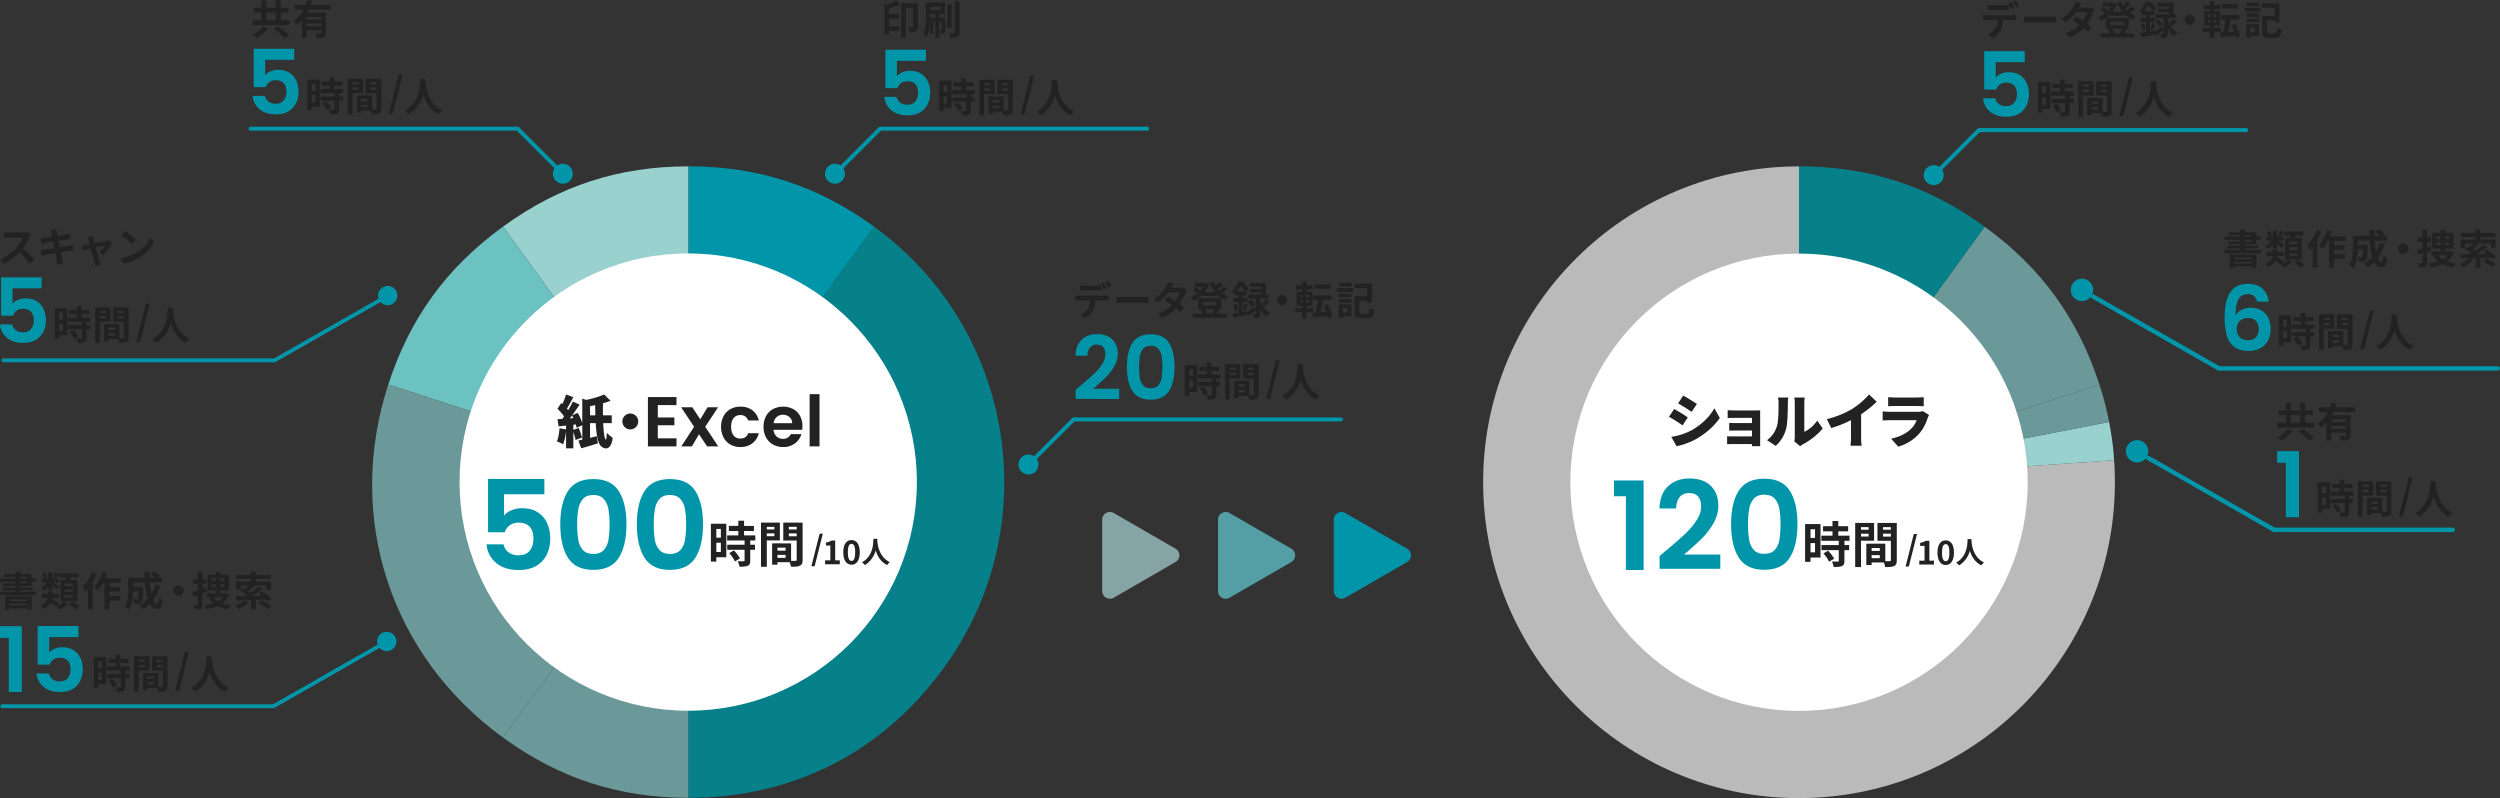 <svg xmlns="http://www.w3.org/2000/svg" width="2493.679" height="796.102" viewBox="0 0 2493.679 796.102">
  <rect x="0" y="0" width="2493.679" height="796.102" fill="#333333" stroke="none"/>
  <g id="グループ_131" data-name="グループ 131" transform="translate(174.397 -858.06)">
    <g id="グループ_76" data-name="グループ 76">
      <g id="グループ_2" data-name="グループ 2">
        <g id="グループ_1" data-name="グループ 1">
          <path id="パス_1" data-name="パス 1" d="M114.537,878.331v4.7H77.6v-4.7H86.32v-7.784h-7.3v-4.663h7.3v-7.5h5.027v7.5h9.325v-7.5H105.7v7.5h7.581v4.663H105.7v7.784Zm-21.325,8.23a50.632,50.632,0,0,1-11.393,9.446,33.514,33.514,0,0,0-3.973-3.364A36.369,36.369,0,0,0,88.1,884.574Zm-1.865-8.23h9.325v-7.784H91.347Zm11.879,6.121a119.316,119.316,0,0,1,11.028,8.717l-4.785,2.838a96.038,96.038,0,0,0-10.663-9.162Z" fill="#222"/>
          <path id="パス_2" data-name="パス 2" d="M133.711,867.506a34.1,34.1,0,0,1-1.621,3.2h18.771v20.027c0,2.393-.446,3.69-2.108,4.42-1.581.77-3.893.811-7.177.811a19.973,19.973,0,0,0-1.459-4.662c2.067.121,4.419.121,5.108.121.69-.04.933-.243.933-.811v-2.432H131.522v7.743h-4.784V878.29a29.71,29.71,0,0,1-5.352,4.743,27.133,27.133,0,0,0-3.163-3.689,31.481,31.481,0,0,0,10.1-11.838H119.44v-4.541h10.906a40.334,40.334,0,0,0,1.581-4.905l4.987,1.134c-.406,1.257-.811,2.514-1.3,3.771H155.4v4.541Zm12.447,7.419H131.522v2.6h14.636Zm0,9.244v-2.636H131.522v2.636Z" fill="#222"/>
        </g>
      </g>
      <g id="グループ_4" data-name="グループ 4">
        <g id="グループ_3" data-name="グループ 3">
          <path id="パス_3" data-name="パス 3" d="M-145.084,1094.465a59.561,59.561,0,0,1-6.366,11.149,114.218,114.218,0,0,1,11.312,11.6l-4.622,4.014a92.241,92.241,0,0,0-10.217-11.474,53.4,53.4,0,0,1-15.244,11.393l-4.176-4.379a45.451,45.451,0,0,0,16.623-11.636,31.4,31.4,0,0,0,6.04-9.933h-13.743c-1.7,0-3.933.243-4.784.284v-5.757a45.337,45.337,0,0,0,4.784.284h14.312a14.522,14.522,0,0,0,4.175-.527l3.325,2.472A19.092,19.092,0,0,0-145.084,1094.465Z" fill="#222"/>
          <path id="パス_4" data-name="パス 4" d="M-123.8,1087.411l5.717-.932c.122.81.243,2.189.446,3.162.081.567.324,1.905.648,3.729,3.447-.567,6.528-1.054,7.988-1.338,1.3-.243,2.838-.567,3.81-.85l.973,5.31c-.892.081-2.514.324-3.73.487-1.662.284-4.743.77-8.108,1.3.4,2.028.811,4.257,1.257,6.487,3.648-.608,6.974-1.176,8.8-1.54,1.581-.325,3.081-.649,4.135-.974l1.094,5.352c-1.094.081-2.757.365-4.3.608-1.946.324-5.23.852-8.8,1.419.648,3.325,1.215,6.041,1.458,7.3.285,1.217.69,2.676,1.055,3.973l-5.839,1.054c-.2-1.5-.324-2.919-.567-4.095-.2-1.175-.73-3.973-1.378-7.379-4.136.69-7.946,1.338-9.69,1.663s-3.122.608-4.054.851l-1.136-5.432c1.1-.041,2.92-.285,4.217-.447,1.865-.243,5.636-.851,9.73-1.5-.4-2.189-.851-4.46-1.216-6.527-3.568.567-6.69,1.095-7.947,1.3-1.3.283-2.351.486-3.729.85l-1.1-5.594c1.3-.04,2.514-.121,3.771-.284,1.419-.162,4.541-.608,8.027-1.175-.324-1.7-.608-3.041-.73-3.69C-123.234,1089.316-123.518,1088.384-123.8,1087.411Z" fill="#222"/>
          <path id="パス_5" data-name="パス 5" d="M-81.154,1096.776c.284.973.649,2.352,1.094,3.933,5.15-.974,10.825-2.068,12.406-2.433a7.793,7.793,0,0,0,2.069-.648l3.243,2.31a63.8,63.8,0,0,1-8.636,12.69l-4.46-2.23a36.009,36.009,0,0,0,6-7.3c-.973.162-5.027,1.013-9.406,1.905,1.54,5.6,3.284,11.839,3.891,13.947.244.69.771,2.514,1.1,3.324l-5.513,1.379a23.361,23.361,0,0,0-.73-3.568c-.608-2.19-2.27-8.514-3.73-14.027-3.406.729-6.365,1.337-7.581,1.621l-1.257-4.865c1.3-.122,2.391-.243,3.729-.487.569-.081,2.028-.324,3.893-.688-.406-1.581-.771-2.879-1.054-3.771a14.152,14.152,0,0,0-1.136-2.879l5.433-1.3C-81.641,1094.627-81.4,1095.722-81.154,1096.776Z" fill="#222"/>
          <path id="パス_6" data-name="パス 6" d="M-38.87,1110.317a38.168,38.168,0,0,0,14.757-15.771l3.162,5.717a43.11,43.11,0,0,1-15,15,43.918,43.918,0,0,1-15.041,5.716l-3.4-5.351A41.806,41.806,0,0,0-38.87,1110.317Zm0-13.095-4.135,4.216a84.378,84.378,0,0,0-10.136-8.756l3.811-4.055A81.955,81.955,0,0,1-38.87,1097.222Z" fill="#222"/>
        </g>
      </g>
      <g id="グループ_10" data-name="グループ 10">
        <g id="グループ_5" data-name="グループ 5">
          <path id="パス_7" data-name="パス 7" d="M-132.876,1145.684h-28.992v15.3a13.466,13.466,0,0,1,5.369-3.805,18.878,18.878,0,0,1,7.426-1.476q7.159,0,11.723,3.132a18.135,18.135,0,0,1,6.622,8.01,26.523,26.523,0,0,1,2.059,10.424q0,10.295-5.862,16.556t-16.689,6.264q-10.2,0-16.287-5.1a19.136,19.136,0,0,1-6.89-13.334h12.17a9.61,9.61,0,0,0,3.623,5.726,11.545,11.545,0,0,0,7.205,2.149q5.28,0,7.965-3.311a13.5,13.5,0,0,0,2.683-8.771q0-5.546-2.728-8.456t-8.01-2.908a10.152,10.152,0,0,0-6.264,1.878,10.269,10.269,0,0,0-3.579,5.012h-11.992v-38.3h40.448Z" fill="#0095a8"/>
        </g>
        <g id="グループ_7" data-name="グループ 7">
          <g id="グループ_6" data-name="グループ 6">
            <path id="パス_8" data-name="パス 8" d="M-28.772,1160.726h3.8l-9.7,38.661h-3.836Z" fill="#222"/>
            <path id="パス_9" data-name="パス 9" d="M-1.849,1164.8c-.038.627-.077,1.41-.116,2.231.312,5.4,2.269,22.266,16.865,29.113a15.328,15.328,0,0,0-3.6,3.953c-8.843-4.382-13.226-12.444-15.418-19.643-2.113,7.043-6.221,14.6-14.478,19.643a16.345,16.345,0,0,0-3.913-3.718C-6.9,1187.728-7.444,1169.962-7.17,1164.8Z" fill="#222"/>
          </g>
        </g>
        <g id="グループ_9" data-name="グループ 9">
          <g id="グループ_8" data-name="グループ 8">
            <path id="パス_10" data-name="パス 10" d="M-107.321,1192.453h-8.035v3.486h-4.355v-30.4h12.39Zm-8.035-22.721v6.968h3.641v-6.968Zm3.641,18.528v-7.444h-3.641v7.444ZM-88.123,1179v3.405h3.8v4.077h-3.8v8.628c0,2.255-.435,3.443-1.979,4.156-1.544.673-3.681.792-6.611.792a15.825,15.825,0,0,0-1.505-4.432c1.9.077,4.118.077,4.711.077.634,0,.831-.158.831-.711v-8.51h-13.893V1182.4h13.893V1179h-13.973v-4.116H-97.7V1171.4h-7.6v-4.118h7.6v-4.154h4.63v4.154h7.917v4.118h-7.917v3.484h9.026V1179Zm-13.1,7.957a27.256,27.256,0,0,1,4.789,6.491l-4.037,2.336a27.841,27.841,0,0,0-4.512-6.651Z" fill="#222"/>
            <path id="パス_11" data-name="パス 11" d="M-74.833,1178.917v21.176H-79.5v-35.466h15.161v14.29Zm0-10.885v2.1h6.1v-2.1Zm6.1,7.521V1173.3h-6.1v2.257Zm22.641,18.96c0,2.533-.514,3.918-2.1,4.67-1.544.79-3.839.91-7.242.91a17.518,17.518,0,0,0-1.03-3.681h-9.816v2.019h-4.275v-17.1h1.938v-.038l13.3.038v14.013c1.544.039,3.008.039,3.522,0,.713,0,.951-.237.951-.869V1179H-61.612v-14.369H-46.1Zm-13.656-9.739h-6.531v2.376h6.531Zm0,8.195v-2.454h-6.531v2.454Zm2.612-24.937v2.1h6.294v-2.1Zm6.294,7.6V1173.3h-6.294v2.336Z" fill="#222"/>
          </g>
        </g>
      </g>
      <g id="グループ_16" data-name="グループ 16">
        <g id="グループ_11" data-name="グループ 11">
          <path id="パス_12" data-name="パス 12" d="M119.124,917.684H90.132v15.3a13.467,13.467,0,0,1,5.369-3.8,18.879,18.879,0,0,1,7.426-1.476q7.159,0,11.723,3.132a18.135,18.135,0,0,1,6.622,8.01,26.523,26.523,0,0,1,2.059,10.424q0,10.294-5.862,16.556t-16.689,6.264q-10.2,0-16.287-5.1a19.136,19.136,0,0,1-6.89-13.334h12.17a9.61,9.61,0,0,0,3.623,5.726,11.545,11.545,0,0,0,7.2,2.149q5.28,0,7.965-3.311a13.5,13.5,0,0,0,2.683-8.771q0-5.546-2.728-8.456t-8.01-2.908a10.152,10.152,0,0,0-6.264,1.878,10.269,10.269,0,0,0-3.579,5.012H78.676v-38.3h40.448Z" fill="#0095a8"/>
        </g>
        <g id="グループ_13" data-name="グループ 13">
          <g id="グループ_12" data-name="グループ 12">
            <path id="パス_13" data-name="パス 13" d="M223.228,932.726h3.8l-9.7,38.661h-3.836Z" fill="#222"/>
            <path id="パス_14" data-name="パス 14" d="M250.151,936.8c-.038.627-.077,1.41-.116,2.231.312,5.4,2.269,22.266,16.865,29.113a15.328,15.328,0,0,0-3.6,3.953c-8.843-4.382-13.226-12.444-15.418-19.643-2.113,7.043-6.221,14.595-14.478,19.643a16.344,16.344,0,0,0-3.913-3.718c15.613-8.647,15.065-26.413,15.339-31.579Z" fill="#222"/>
          </g>
        </g>
        <g id="グループ_15" data-name="グループ 15">
          <g id="グループ_14" data-name="グループ 14">
            <path id="パス_15" data-name="パス 15" d="M144.679,964.453h-8.035v3.486h-4.355v-30.4h12.39Zm-8.035-22.721V948.7h3.641v-6.968Zm3.641,18.528v-7.444h-3.641v7.444ZM163.877,951V954.4h3.8v4.077h-3.8v8.628c0,2.255-.435,3.443-1.979,4.156-1.544.673-3.681.792-6.611.792a15.823,15.823,0,0,0-1.505-4.432c1.9.077,4.118.077,4.711.077.634,0,.831-.158.831-.711v-8.51H145.431V954.4h13.893V951H145.351V946.88H154.3V943.4h-7.6v-4.118h7.6v-4.154h4.63v4.154h7.917V943.4h-7.917v3.484h9.026V951Zm-13.1,7.957a27.256,27.256,0,0,1,4.789,6.491l-4.037,2.336a27.841,27.841,0,0,0-4.512-6.651Z" fill="#222"/>
            <path id="パス_16" data-name="パス 16" d="M177.167,950.917v21.176H172.5V936.627h15.161v14.29Zm0-10.885v2.1h6.1v-2.1Zm6.1,7.521V945.3h-6.1v2.257Zm22.641,18.96c0,2.533-.514,3.918-2.1,4.67-1.544.79-3.839.91-7.242.91a17.516,17.516,0,0,0-1.03-3.681h-9.816v2.019h-4.275v-17.1h1.938v-.038l13.3.038v14.013c1.544.039,3.008.039,3.522,0,.713,0,.951-.237.951-.869V951H190.388V936.627H205.9Zm-13.656-9.739h-6.531v2.376h6.531Zm0,8.2v-2.454h-6.531v2.454Zm2.612-24.937v2.1h6.294v-2.1Zm6.294,7.6V945.3h-6.294v2.336Z" fill="#222"/>
          </g>
        </g>
      </g>
      <g id="グループ_25" data-name="グループ 25">
        <g id="グループ_18" data-name="グループ 18">
          <g id="グループ_17" data-name="グループ 17">
            <path id="パス_17" data-name="パス 17" d="M902.149,1152.9h25.728a29.738,29.738,0,0,0,3.574-.235v5.108c-.982-.081-2.475-.119-3.574-.119h-9.466a24.937,24.937,0,0,1-2.514,10.093,18.626,18.626,0,0,1-7.894,7.543l-4.6-3.34a16.054,16.054,0,0,0,7.11-5.616,16.9,16.9,0,0,0,2.435-8.68h-10.8c-1.139,0-2.671.078-3.769.157v-5.146A29.894,29.894,0,0,0,902.149,1152.9Zm4.989-9.976h12.843a31.072,31.072,0,0,0,4.243-.314v5.067c-1.336-.078-2.868-.117-4.243-.117H907.138c-1.336,0-3.023.039-4.2.117v-5.067A29.608,29.608,0,0,0,907.138,1142.927Zm22.545,2.357-3.143,1.374a50,50,0,0,0-3.1-5.458l3.143-1.3C927.562,1141.357,928.937,1143.832,929.683,1145.284Zm4.713-1.806-3.143,1.374a46.361,46.361,0,0,0-3.14-5.42l3.1-1.3A62.034,62.034,0,0,1,934.4,1143.478Z" fill="#222"/>
            <path id="パス_18" data-name="パス 18" d="M945.544,1154.317h21.091c1.845,0,3.574-.158,4.594-.234v6.166c-.941-.038-2.945-.2-4.594-.2H945.544c-2.24,0-4.872.077-6.324.2v-6.166C940.633,1154.2,943.5,1154.317,945.544,1154.317Z" fill="#222"/>
            <path id="パス_19" data-name="パス 19" d="M994,1145.167h7.973a12.382,12.382,0,0,0,3.416-.434l4.006,2.476a18.543,18.543,0,0,0-1.3,2.79,45.047,45.047,0,0,1-5.812,11.31c1.689,1.218,3.221,2.357,4.36,3.3l-3.731,4.437c-1.062-.982-2.514-2.2-4.124-3.495a36.965,36.965,0,0,1-14.062,9.309l-4.556-3.968a33.36,33.36,0,0,0,14.415-8.522c-2.554-1.887-5.147-3.653-7.148-4.909l3.495-3.574c2.081,1.177,4.556,2.788,7.029,4.437a27.849,27.849,0,0,0,4.322-8.68H991.055a47.235,47.235,0,0,1-10.369,10.172l-4.241-3.26a36.459,36.459,0,0,0,12.489-13.078,16.209,16.209,0,0,0,1.807-4.086l5.7,1.767A42.379,42.379,0,0,0,994,1145.167Z" fill="#222"/>
            <path id="パス_20" data-name="パス 20" d="M1049.883,1146.344a61.242,61.242,0,0,1-5.066,4.007,27.879,27.879,0,0,0,6.166,3.417,16.711,16.711,0,0,0-3.1,3.889,27.932,27.932,0,0,1-8.4-5.933v1.611h-14.453V1152a34.456,34.456,0,0,1-8.878,6.2,16.68,16.68,0,0,0-2.788-3.417,27.257,27.257,0,0,0,6.638-4.045,27.4,27.4,0,0,0-4.2-3.3l2.553-2.554a23.648,23.648,0,0,1,4.438,3.183,24.805,24.805,0,0,0,2.945-3.889h-8.051v-3.771h10.291l.786-.2,3.024,1.57a26.4,26.4,0,0,1-4.439,7.658h10.095a37.876,37.876,0,0,1-5.382-9.073l4.007-1.256a25.4,25.4,0,0,0,2.081,3.967,32.951,32.951,0,0,0,3.928-3.731l3.534,2.514c-1.687,1.413-3.652,2.907-5.38,4.086.589.7,1.218,1.373,1.846,2a34.475,34.475,0,0,0,4.4-4.046Zm-8.287,20.424c-.825,1.611-1.611,3.143-2.278,4.282h9.857v3.848H1015.4v-3.848h9.5a18.851,18.851,0,0,0-1.806-4.086l2.042-.51h-4.282v-10.88H1043.6v10.88h-3.535Zm-16.221-4.005h13.393v-3.5h-13.393Zm2.356,3.691a15.984,15.984,0,0,1,1.885,4.164l-1.492.432h7.737l-1.06-.236a37.205,37.205,0,0,0,2.042-4.36Z" fill="#222"/>
            <path id="パス_21" data-name="パス 21" d="M1069.751,1168.889c1.963-1.139,4.556-2.788,7.108-4.477l1.415,3.533c-2.318,1.768-4.832,3.576-7.072,5.108l-1.3-2.239.119,1.139c-4.87,1.02-10.055,2.12-14.022,2.868l-.865-4.243c1.651-.236,3.615-.55,5.776-.9v-10.25h-5.342V1155.5h5.342v-2.867h-3.457v-1.768c-.236.236-.511.472-.746.706a12.834,12.834,0,0,0-2.79-3.022,25.093,25.093,0,0,0,6.795-9.506h3.85a38.977,38.977,0,0,1,6.558,6.757l-2.474,2.945H1069v3.888h-4.046v2.867h4.871v3.929h-4.871v9.5l4.715-.826Zm-10.8-7.973a44.7,44.7,0,0,1,1.375,6.757l-3.143.863a35.481,35.481,0,0,0-1.217-6.874Zm8.8-12.175a36.481,36.481,0,0,0-4.477-5.38,37.434,37.434,0,0,1-3.81,5.38Zm-2.356,18.223a48.057,48.057,0,0,0,1.374-6.362l3.377.824c-.706,2.2-1.334,4.713-1.923,6.324Zm19.442-4.437a18.1,18.1,0,0,0,7.187,7.305,17.382,17.382,0,0,0-2.986,3.85,19.793,19.793,0,0,1-6.44-7.581v5.146c0,1.964-.277,3.062-1.494,3.691-1.218.667-2.748.746-4.949.746a15.979,15.979,0,0,0-1.1-4.046c1.1.079,2.278.039,2.671.039.432,0,.551-.115.551-.51v-15.4h-8.092v-3.965h13.667v-2h-10.917v-3.534h10.917v-2.122h-11.782V1140.3h16.1v11.508h2.907v3.965h-8.484v1.3a25.417,25.417,0,0,0,1.61,4.2,32.606,32.606,0,0,0,3.534-4.713l3.653,2.24c-1.571,1.806-3.339,3.652-4.713,4.948Zm-11.391-5.38a19.181,19.181,0,0,1,4.046,4.947l-3.26,2.16a22.468,22.468,0,0,0-3.85-5.144Z" fill="#222"/>
            <path id="パス_22" data-name="パス 22" d="M1109.491,1157.342a5.027,5.027,0,1,1-5.028-5.027A5.063,5.063,0,0,1,1109.491,1157.342Z" fill="#222"/>
            <path id="パス_23" data-name="パス 23" d="M1128.847,1169.439v6.207h-4.32v-6.207h-6.952v-4.046h6.952v-2.318h-5.578V1148.9h5.578v-2.121h-6.4v-4.045h6.4v-3.693h4.4v3.693h6.245v4.045h-6.245v2.121h5.775v14.177h-5.854v2.318h6.6v4.046Zm-6.322-14.925H1125v-2.356h-2.474Zm0,5.342H1125v-2.318h-2.474Zm8.483-7.7h-2.592v2.356h2.592Zm0,5.38h-2.592v2.318h2.592Zm19.285,18.067c-.119-.707-.236-1.453-.431-2.277-5.225.55-10.489,1.022-14.534,1.374l-.863-4.555,3.3-.2a113.581,113.581,0,0,0,2.4-12.845h-4.675v-4.4h18.539v4.4h-8.758c-.825,4.32-1.925,8.957-2.907,12.531l6.285-.434a47.2,47.2,0,0,0-2.514-6.245l3.967-1.57a49.794,49.794,0,0,1,4.516,12.49Zm2.4-29.457h-15.633v-4.438h15.633Z" fill="#222"/>
            <path id="パス_24" data-name="パス 24" d="M1159.159,1145.481h16.064v3.691h-16.064Zm14.375,28.121h-8.561v1.534h-4.046v-13.4h12.607Zm-12.49-22.662h12.609v3.574h-12.609Zm0,5.382h12.609v3.494h-12.609Zm12.726-12.57h-12.49v-3.534h12.49Zm-8.8,21.682v4.517h4.477v-4.517Zm24.389,5.5c1.768,0,2.044-.905,2.318-5.814a14.048,14.048,0,0,0,4.32,1.806c-.589,6.52-1.845,8.406-6.283,8.406h-6.481c-4.87,0-6.4-1.3-6.4-6.323v-15.4h12.411v-8.21h-12.49v-4.437h17.165v19.009h-4.675v-1.925h-7.658v10.96c0,1.649.312,1.925,2.159,1.925Z" fill="#222"/>
          </g>
        </g>
        <g id="グループ_24" data-name="グループ 24">
          <g id="グループ_19" data-name="グループ 19">
            <path id="パス_25" data-name="パス 25" d="M903.043,1243q8.443-7.038,13.46-11.744a54.464,54.464,0,0,0,8.358-9.809,18.278,18.278,0,0,0,3.344-10.03,10.728,10.728,0,0,0-2.111-7.039q-2.115-2.552-6.512-2.552a8.2,8.2,0,0,0-6.774,2.947,12.848,12.848,0,0,0-2.464,8.051H898.38q.351-10.559,6.291-16.012t15.088-5.455q10.029,0,15.4,5.322t5.367,14.034a25.352,25.352,0,0,1-3.7,13.107,51.8,51.8,0,0,1-8.444,10.866q-4.75,4.618-12.4,11.131h25.953v10.2H898.468v-9.15Z" fill="#0095a8"/>
            <path id="パス_26" data-name="パス 26" d="M955.169,1200.158q5.5-8.623,18.256-8.623t18.255,8.623q5.5,8.622,5.5,23.841,0,15.309-5.5,24.019t-18.255,8.709q-12.759,0-18.256-8.709T949.67,1224Q949.67,1208.779,955.169,1200.158Zm29.033,12.888a14.784,14.784,0,0,0-3.344-7.259q-2.508-2.812-7.433-2.815t-7.436,2.815a14.765,14.765,0,0,0-3.342,7.259,60.468,60.468,0,0,0-.836,10.953,66.735,66.735,0,0,0,.792,11.216,14.078,14.078,0,0,0,3.342,7.3q2.551,2.769,7.48,2.77t7.477-2.77a14.086,14.086,0,0,0,3.343-7.3,66.542,66.542,0,0,0,.791-11.216A60.672,60.672,0,0,0,984.2,1213.046Z" fill="#0095a8"/>
          </g>
          <g id="グループ_21" data-name="グループ 21">
            <g id="グループ_20" data-name="グループ 20">
              <path id="パス_27" data-name="パス 27" d="M1098.328,1217.359h3.8l-9.7,38.662h-3.835Z" fill="#222"/>
              <path id="パス_28" data-name="パス 28" d="M1125.252,1221.43c-.039.627-.078,1.409-.117,2.231.313,5.4,2.269,22.266,16.865,29.113a15.326,15.326,0,0,0-3.6,3.953c-8.843-4.382-13.226-12.445-15.418-19.644-2.112,7.044-6.221,14.6-14.477,19.644a16.345,16.345,0,0,0-3.914-3.718c15.613-8.647,15.065-26.413,15.339-31.579Z" fill="#222"/>
            </g>
          </g>
          <g id="グループ_23" data-name="グループ 23">
            <g id="グループ_22" data-name="グループ 22">
              <path id="パス_29" data-name="パス 29" d="M1019.779,1249.086h-8.035v3.486h-4.355v-30.4h12.39Zm-8.035-22.72v6.968h3.641v-6.968Zm3.641,18.527v-7.443h-3.641v7.443Zm23.592-9.263v3.4h3.8v4.078h-3.8v8.627c0,2.255-.435,3.444-1.979,4.157-1.544.672-3.681.792-6.61.792a15.871,15.871,0,0,0-1.506-4.433c1.9.078,4.118.078,4.711.078.634,0,.831-.159.831-.711v-8.51h-13.893v-4.078h13.893v-3.4h-13.973v-4.116h8.947v-3.484h-7.6v-4.118h7.6v-4.155h4.63v4.155h7.917v4.118h-7.917v3.484h9.026v4.116Zm-13.1,7.957a27.271,27.271,0,0,1,4.788,6.491l-4.037,2.336a27.845,27.845,0,0,0-4.512-6.651Z" fill="#222"/>
              <path id="パス_30" data-name="パス 30" d="M1052.267,1235.55v21.177h-4.67v-35.466h15.161v14.289Zm0-10.884v2.1h6.1v-2.1Zm6.1,7.52v-2.257h-6.1v2.257Zm22.641,18.96c0,2.533-.514,3.919-2.1,4.671-1.544.79-3.839.91-7.242.91a17.5,17.5,0,0,0-1.03-3.681h-9.816v2.019h-4.275v-17.1h1.939v-.039l13.3.039v14.013c1.544.039,3.008.039,3.522,0,.713,0,.951-.238.951-.869V1235.63h-10.767v-14.369h15.517Zm-13.656-9.739h-6.531v2.377h6.531Zm0,8.2v-2.454h-6.531v2.454Zm2.612-24.936v2.1h6.294v-2.1Zm6.294,7.6v-2.336h-6.294v2.336Z" fill="#222"/>
            </g>
          </g>
        </g>
      </g>
      <g id="グループ_26" data-name="グループ 26">
        <circle id="楕円形_1" data-name="楕円形 1" cx="9.985" cy="9.985" r="9.985" transform="translate(648.474 1021.376)" fill="#0095a8"/>
        <path id="パス_31" data-name="パス 31" d="M664.544,1027.4a2,2,0,0,1-1.412-3.409l38.974-38.974a2,2,0,0,1,1.412-.585H970a2,2,0,0,1,0,3.994H704.345l-38.389,38.389A1.991,1.991,0,0,1,664.544,1027.4Z" fill="#0095a8"/>
      </g>
      <g id="グループ_27" data-name="グループ 27">
        <circle id="楕円形_2" data-name="楕円形 2" cx="9.985" cy="9.985" r="9.985" transform="translate(377.029 1021.376)" fill="#0095a8"/>
        <path id="パス_32" data-name="パス 32" d="M380.93,1027.4a2,2,0,0,0,1.412-3.409l-38.974-38.974a2,2,0,0,0-1.412-.585H75.471a2,2,0,0,0,0,3.994H341.129l38.389,38.389A1.99,1.99,0,0,0,380.93,1027.4Z" fill="#0095a8"/>
      </g>
      <g id="グループ_28" data-name="グループ 28">
        <circle id="楕円形_3" data-name="楕円形 3" cx="9.985" cy="9.985" r="9.985" transform="translate(841.474 1311.376)" fill="#0095a8"/>
        <path id="パス_33" data-name="パス 33" d="M857.544,1317.4a2,2,0,0,1-1.412-3.409l38.974-38.974a2,2,0,0,1,1.412-.585H1163a2,2,0,1,1,0,3.994H897.345l-38.389,38.389A1.991,1.991,0,0,1,857.544,1317.4Z" fill="#0095a8"/>
      </g>
      <g id="グループ_37" data-name="グループ 37">
        <g id="グループ_30" data-name="グループ 30">
          <g id="グループ_29" data-name="グループ 29">
            <path id="パス_34" data-name="パス 34" d="M723.364,862.575a75.921,75.921,0,0,1-10.865,4v5.392h9.747v4.556H712.5v7.87h9.827v4.594H712.5v3.156h-4.8v-30.4l2.6.96a50.782,50.782,0,0,0,9.149-4.154Zm17.7,22.133c0,2.237-.439,3.8-1.917,4.634-1.52.841-3.517.919-6.234.919a16.97,16.97,0,0,0-1.8-4.993c1.839.08,3.757.08,4.355.08.6-.041.759-.24.759-.759V865.972H729.2v29.761H724.4V861.256h16.66Z" fill="#222"/>
            <path id="パス_35" data-name="パス 35" d="M768.579,887.505c0,1.6-.2,2.678-1.158,3.316-.88.639-2.038.719-3.636.719a12.432,12.432,0,0,0-1.119-3.715c.8.041,1.519.041,1.759.041.318,0,.4-.121.4-.441v-7.91h-2.276v16.259h-3.955V879.515h-2.118v12.146h-3.435V880.673c-.361,5.034-1.24,10.508-3.237,14.422a15,15,0,0,0-3.515-2.636c2.557-5.354,2.756-13.1,2.756-18.7V860.619H768.3v11.625h-5.753V875.6h6.032Zm-15.3-22.652v3.2h10.588v-3.2Zm5.315,10.746v-3.355h-5.315V875.6Zm16.259,9.948h-4.435V862.415h4.435Zm7.91-26.247v30.922c0,2.557-.518,3.875-1.958,4.634-1.478.758-3.795.918-6.871.918a20.931,20.931,0,0,0-1.439-4.794c2.079.08,4.156.08,4.835.08.64-.039.879-.2.879-.838V859.3Z" fill="#222"/>
          </g>
        </g>
        <g id="グループ_36" data-name="グループ 36">
          <g id="グループ_31" data-name="グループ 31">
            <path id="パス_36" data-name="パス 36" d="M749.225,918.684H720.232v15.3a13.467,13.467,0,0,1,5.369-3.8,18.884,18.884,0,0,1,7.427-1.476q7.158,0,11.723,3.132a18.139,18.139,0,0,1,6.621,8.01,26.523,26.523,0,0,1,2.059,10.424q0,10.294-5.862,16.556t-16.689,6.264q-10.2,0-16.286-5.1a19.133,19.133,0,0,1-6.891-13.334h12.17a9.607,9.607,0,0,0,3.624,5.726,11.54,11.54,0,0,0,7.2,2.149q5.28,0,7.965-3.311a13.5,13.5,0,0,0,2.683-8.771q0-5.546-2.728-8.456t-8.01-2.908a10.152,10.152,0,0,0-6.264,1.878,10.269,10.269,0,0,0-3.579,5.012H708.776v-38.3h40.449Z" fill="#0095a8"/>
          </g>
          <g id="グループ_33" data-name="グループ 33">
            <g id="グループ_32" data-name="グループ 32">
              <path id="パス_37" data-name="パス 37" d="M853.328,933.726h3.8l-9.7,38.661h-3.835Z" fill="#222"/>
              <path id="パス_38" data-name="パス 38" d="M880.252,937.8c-.039.627-.078,1.41-.117,2.231.313,5.4,2.269,22.266,16.865,29.113a15.327,15.327,0,0,0-3.6,3.953c-8.843-4.382-13.226-12.444-15.418-19.643-2.112,7.043-6.221,14.595-14.477,19.643a16.369,16.369,0,0,0-3.914-3.718c15.613-8.647,15.065-26.413,15.339-31.579Z" fill="#222"/>
            </g>
          </g>
          <g id="グループ_35" data-name="グループ 35">
            <g id="グループ_34" data-name="グループ 34">
              <path id="パス_39" data-name="パス 39" d="M774.779,965.453h-8.035v3.486h-4.355v-30.4h12.39Zm-8.035-22.721V949.7h3.641v-6.968Zm3.641,18.528v-7.444h-3.641v7.444ZM793.977,952V955.4h3.8v4.077h-3.8v8.628c0,2.255-.435,3.443-1.979,4.156-1.544.673-3.681.792-6.61.792a15.859,15.859,0,0,0-1.506-4.432c1.9.077,4.118.077,4.711.077.634,0,.831-.158.831-.711v-8.51H775.531V955.4h13.893V952H775.451V947.88H784.4V944.4h-7.6v-4.118h7.6v-4.154h4.63v4.154h7.917V944.4h-7.917v3.484h9.026V952Zm-13.1,7.957a27.277,27.277,0,0,1,4.788,6.491l-4.037,2.336a27.841,27.841,0,0,0-4.512-6.651Z" fill="#222"/>
              <path id="パス_40" data-name="パス 40" d="M807.267,951.917v21.176H802.6V937.627h15.161v14.29Zm0-10.885v2.1h6.1v-2.1Zm6.1,7.521V946.3h-6.1v2.257Zm22.641,18.96c0,2.533-.514,3.918-2.1,4.67-1.544.79-3.839.91-7.242.91a17.514,17.514,0,0,0-1.03-3.681h-9.816v2.019h-4.275v-17.1h1.939v-.038l13.3.038v14.013c1.544.039,3.008.039,3.522,0,.713,0,.951-.237.951-.869V952H820.488V937.627h15.517Zm-13.656-9.739h-6.531v2.376h6.531Zm0,8.2v-2.454h-6.531v2.454Zm2.612-24.937v2.1h6.294v-2.1Zm6.294,7.6V946.3h-6.294v2.336Z" fill="#222"/>
            </g>
          </g>
        </g>
      </g>
      <g id="グループ_49" data-name="グループ 49">
        <g id="グループ_38" data-name="グループ 38">
          <path id="パス_41" data-name="パス 41" d="M512.4,1338.923,327.293,1084.145C383.576,1043.252,442.829,1024,512.4,1024Z" fill="#99d1cf"/>
        </g>
        <g id="グループ_40" data-name="グループ 40">
          <g id="グループ_39" data-name="グループ 39">
            <path id="パス_42" data-name="パス 42" d="M512.4,1338.923,212.89,1241.606c21.5-66.165,58.119-116.568,114.4-157.461Z" fill="#6cc1c1"/>
          </g>
        </g>
        <g id="グループ_42" data-name="グループ 42">
          <g id="グループ_41" data-name="グループ 41">
            <path id="パス_43" data-name="パス 43" d="M512.4,1338.923,327.293,1593.7c-112.568-81.786-157.4-219.763-114.4-352.1Z" fill="#6b9999"/>
          </g>
        </g>
        <g id="グループ_44" data-name="グループ 44">
          <g id="グループ_43" data-name="グループ 43">
            <path id="パス_44" data-name="パス 44" d="M512.4,1338.923v314.923c-69.57,0-128.823-19.253-185.106-60.145Z" fill="#6b9999"/>
          </g>
        </g>
        <g id="グループ_46" data-name="グループ 46">
          <g id="グループ_45" data-name="グループ 45">
            <path id="パス_45" data-name="パス 45" d="M512.4,1338.923l185.107-254.778c140.71,102.232,171.9,299.175,69.671,439.885-61.339,84.426-150.421,129.816-254.778,129.816Z" fill="#068089"/>
          </g>
        </g>
        <g id="グループ_48" data-name="グループ 48">
          <g id="グループ_47" data-name="グループ 47">
            <path id="パス_46" data-name="パス 46" d="M512.4,1338.923V1024c69.571,0,128.823,19.252,185.107,60.145Z" fill="#0095a8"/>
          </g>
        </g>
      </g>
      <circle id="楕円形_4" data-name="楕円形 4" cx="228.077" cy="228.077" r="228.077" transform="translate(283.993 1110.846)" fill="#fff"/>
      <g id="グループ_65" data-name="グループ 65">
        <g id="グループ_56" data-name="グループ 56">
          <g id="グループ_51" data-name="グループ 51">
            <g id="グループ_50" data-name="グループ 50">
              <path id="パス_47" data-name="パス 47" d="M427.274,1280.1c.4,8.987,1.187,15.6,2.6,16.447.565.339.9-2.487.961-6.782a40.77,40.77,0,0,0,5.878,5.03c-1.074,10.4-6.161,12.379-10.682,9.044-4.013-2.544-5.539-11.643-6.218-23.739h-5.652v14.695l6.726-1.639,1.074,7.179c-5.6,1.752-11.7,3.5-16.618,4.917l-2.826-7.8q1.781-.337,3.9-.847v-14.413l-5.652,2.6a24.564,24.564,0,0,0-.848-3.39l-2.43.282v5.144l5.426-1.809a76.212,76.212,0,0,1,3.222,9.552l-6.387,2.317a74.131,74.131,0,0,0-2.261-7.912v16.278h-7.234v-17.07a52.467,52.467,0,0,1-3,13.057,41.285,41.285,0,0,0-6.161-2.939c1.47-3.279,2.261-8.366,2.6-13.057l6.557,1.13v-3.843c-2.657.283-5.2.565-7.462.848l-1.131-7.178c1.414-.057,3.053-.171,4.8-.283.565-.792,1.187-1.639,1.809-2.487a51.964,51.964,0,0,0-6.614-7.631l3.787-5.709,1.131,1.018a78.43,78.43,0,0,0,3.675-9.552l7.234,2.657c-2.148,3.956-4.409,8.308-6.387,11.473.452.509.848,1.017,1.244,1.526a95.782,95.782,0,0,0,4.69-8.648l6.67,3.166c-2.261,3.391-4.8,7.065-7.4,10.57l5.539-2.431a53.282,53.282,0,0,1,4.578,10.117v-24.3l3.9,1.244a91.836,91.836,0,0,0,17.918-5.37l6.387,6.274c-2.374.905-4.917,1.752-7.574,2.487-.056,4.126-.056,8.2,0,12.039h8.761v7.744Zm-29.787-5.031c-.453-.9-.848-1.809-1.3-2.6-.735.961-1.47,1.978-2.2,2.883Zm21.987-2.713c-.113-3.278-.169-6.67-.226-10.174-1.7.4-3.391.678-5.087,1.018v9.156Z" fill="#222"/>
            </g>
          </g>
          <g id="グループ_53" data-name="グループ 53">
            <g id="グループ_52" data-name="グループ 52">
              <path id="パス_48" data-name="パス 48" d="M462.224,1278.457a7.913,7.913,0,1,1-7.912-7.913A7.935,7.935,0,0,1,462.224,1278.457Z" fill="#222"/>
            </g>
          </g>
          <g id="グループ_55" data-name="グループ 55">
            <g id="グループ_54" data-name="グループ 54">
              <path id="パス_49" data-name="パス 49" d="M481.738,1262.135v12.322h16.546v7.815H481.738V1295.3H500.4v8.027H471.88v-49.216H500.4v8.026Z" fill="#222"/>
              <path id="パス_50" data-name="パス 50" d="M530.883,1303.325l-8.026-12.111-7.111,12.111H505.184l12.744-19.574-12.884-19.433h11.124l7.957,12.04,7.181-12.04h10.561l-12.814,19.433,12.956,19.574Z" fill="#222"/>
              <path id="パス_51" data-name="パス 51" d="M547.288,1273.225a17.615,17.615,0,0,1,6.83-7.042,19.773,19.773,0,0,1,10-2.5,19.223,19.223,0,0,1,12,3.626,17.639,17.639,0,0,1,6.372,10.174H571.862a7.781,7.781,0,0,0-2.852-3.978,8.28,8.28,0,0,0-4.964-1.444,8.13,8.13,0,0,0-6.689,3.064q-2.465,3.062-2.464,8.7,0,5.563,2.464,8.625a8.129,8.129,0,0,0,6.689,3.063q5.983,0,7.816-5.351h10.631a17.99,17.99,0,0,1-6.407,10.068,18.876,18.876,0,0,1-11.97,3.732,19.753,19.753,0,0,1-10-2.5,17.606,17.606,0,0,1-6.83-7.041,24.017,24.017,0,0,1,0-21.193Z" fill="#222"/>
              <path id="パス_52" data-name="パス 52" d="M625.724,1286.778H597.208a9.7,9.7,0,0,0,2.957,6.619,9.117,9.117,0,0,0,6.408,2.393,8.049,8.049,0,0,0,7.815-4.716H625.02a17.768,17.768,0,0,1-6.478,9.258,18.906,18.906,0,0,1-11.758,3.626,20.334,20.334,0,0,1-10.1-2.5,17.564,17.564,0,0,1-6.971-7.077,21.669,21.669,0,0,1-2.5-10.561,22.081,22.081,0,0,1,2.464-10.631,17.2,17.2,0,0,1,6.9-7.042,22.155,22.155,0,0,1,20.172-.07,16.86,16.86,0,0,1,6.83,6.794,20.572,20.572,0,0,1,2.429,10.105A23.334,23.334,0,0,1,625.724,1286.778Zm-9.928-6.618a7.82,7.82,0,0,0-2.745-6.091,9.735,9.735,0,0,0-6.549-2.288,8.943,8.943,0,0,0-6.16,2.218,9.747,9.747,0,0,0-3.063,6.161Z" fill="#222"/>
              <path id="パス_53" data-name="パス 53" d="M643.044,1251.222v52.1h-9.857v-52.1Z" fill="#222"/>
            </g>
          </g>
        </g>
        <g id="グループ_64" data-name="グループ 64">
          <g id="グループ_61" data-name="グループ 61">
            <g id="グループ_58" data-name="グループ 58">
              <g id="グループ_57" data-name="グループ 57">
                <path id="パス_54" data-name="パス 54" d="M550.1,1413.907h-9.982v4.327h-5.409v-37.765H550.1Zm-9.982-28.226v8.656h4.523v-8.656Zm4.523,23.013v-9.244h-4.523v9.244Zm29.307-11.506v4.228h4.721v5.066h-4.721V1417.2c0,2.8-.54,4.278-2.458,5.163-1.917.836-4.573.984-8.212.984a19.713,19.713,0,0,0-1.868-5.507c2.36.1,5.114.1,5.851.1.787,0,1.032-.2,1.032-.885v-10.572H551.032v-5.066h17.259v-4.228H550.934v-5.114h11.113v-4.327h-9.441v-5.114h9.441v-5.163H567.8v5.163h9.834v5.114H567.8v4.327h11.212v5.114Zm-16.275,9.883c2.261,2.41,4.916,5.655,5.949,8.065l-5.015,2.9a34.591,34.591,0,0,0-5.606-8.261Z" fill="#222"/>
                <path id="パス_55" data-name="パス 55" d="M590.474,1397.09V1423.4h-5.8v-44.058H603.5v17.751Zm0-13.523v2.607h7.572v-2.607Zm7.572,9.343v-2.8h-7.572v2.8Zm28.127,23.553c0,3.147-.639,4.868-2.607,5.8-1.917.984-4.769,1.131-9,1.131a21.6,21.6,0,0,0-1.278-4.573h-12.2v2.507h-5.31v-21.242h2.409v-.049l16.522.049V1417.5c1.917.049,3.737.049,4.376,0,.885,0,1.18-.295,1.18-1.082v-19.226H606.9v-17.849h19.275Zm-16.964-12.1h-8.114v2.951h8.114Zm0,10.179V1411.5h-8.114v3.048Zm3.245-30.979v2.607h7.818v-2.607Zm7.818,9.441v-2.9h-7.818v2.9Z" fill="#222"/>
              </g>
            </g>
            <g id="グループ_60" data-name="グループ 60">
              <g id="グループ_59" data-name="グループ 59">
                <path id="パス_56" data-name="パス 56" d="M643.147,1390.4h3.187l-8.15,32.47h-3.221Z" fill="#222"/>
                <path id="パス_57" data-name="パス 57" d="M648.631,1416.984h5.226v-14.756h-4.4v-2.991a15.775,15.775,0,0,0,5.652-2.037h3.582v19.784h4.569v3.911H648.631Z" fill="#222"/>
                <path id="パス_58" data-name="パス 58" d="M666.735,1408.933c0-8.02,3.255-12.193,8.25-12.193s8.216,4.206,8.216,12.193c0,8.051-3.221,12.422-8.216,12.422S666.735,1416.984,666.735,1408.933Zm11.9,0c0-6.573-1.545-8.413-3.648-8.413s-3.681,1.84-3.681,8.413c0,6.6,1.578,8.643,3.681,8.643S678.633,1415.538,678.633,1408.933Z" fill="#222"/>
                <path id="パス_59" data-name="パス 59" d="M700.756,1395.5c-.029.464-.058,1.046-.087,1.657.232,4.011,1.687,16.541,12.53,21.629a11.341,11.341,0,0,0-2.675,2.936c-6.57-3.256-9.826-9.245-11.454-14.594a24.832,24.832,0,0,1-10.756,14.594,12.145,12.145,0,0,0-2.907-2.762c11.6-6.424,11.192-19.624,11.4-23.46Z" fill="#222"/>
              </g>
            </g>
          </g>
          <g id="グループ_63" data-name="グループ 63">
            <g id="グループ_62" data-name="グループ 62">
              <path id="パス_60" data-name="パス 60" d="M368.6,1351.07H328.338v21.252a18.692,18.692,0,0,1,7.456-5.284,26.226,26.226,0,0,1,10.313-2.05q9.941,0,16.279,4.349a25.177,25.177,0,0,1,9.194,11.123,36.824,36.824,0,0,1,2.86,14.475q0,14.295-8.141,22.99t-23.174,8.7q-14.164,0-22.616-7.082a26.563,26.563,0,0,1-9.568-18.516h16.9a13.35,13.35,0,0,0,5.032,7.951,16.027,16.027,0,0,0,10,2.985q7.332,0,11.06-4.6t3.727-12.179q0-7.7-3.789-11.743t-11.123-4.037a14.094,14.094,0,0,0-8.7,2.608,14.252,14.252,0,0,0-4.97,6.96H312.43v-53.187H368.6Z" fill="#0095a8"/>
            </g>
            <path id="パス_61" data-name="パス 61" d="M392.124,1347.914q7.634-11.973,25.351-11.973t25.35,11.973q7.632,11.975,7.634,33.107,0,21.259-7.634,33.354t-25.35,12.093q-17.717,0-25.351-12.093t-7.636-33.354Q384.488,1359.885,392.124,1347.914Zm40.317,17.9a20.526,20.526,0,0,0-4.643-10.08q-3.483-3.906-10.323-3.909t-10.326,3.909a20.506,20.506,0,0,0-4.641,10.08,84.035,84.035,0,0,0-1.16,15.209,92.7,92.7,0,0,0,1.1,15.576,19.549,19.549,0,0,0,4.641,10.142q3.543,3.846,10.387,3.847t10.384-3.847A19.557,19.557,0,0,0,432.5,1396.6a92.388,92.388,0,0,0,1.1-15.576A84.237,84.237,0,0,0,432.441,1365.812Z" fill="#0095a8"/>
            <path id="パス_62" data-name="パス 62" d="M468.5,1347.914q7.632-11.973,25.35-11.973t25.35,11.973q7.632,11.975,7.634,33.107,0,21.259-7.634,33.354t-25.35,12.093q-17.717,0-25.35-12.093t-7.637-33.354Q460.863,1359.885,468.5,1347.914Zm40.316,17.9a20.526,20.526,0,0,0-4.643-10.08q-3.483-3.906-10.323-3.909t-10.326,3.909a20.5,20.5,0,0,0-4.64,10.08,83.934,83.934,0,0,0-1.161,15.209,92.7,92.7,0,0,0,1.1,15.576,19.557,19.557,0,0,0,4.641,10.142q3.543,3.846,10.387,3.847t10.384-3.847a19.549,19.549,0,0,0,4.641-10.142,92.388,92.388,0,0,0,1.1-15.576A84.237,84.237,0,0,0,508.816,1365.812Z" fill="#0095a8"/>
          </g>
        </g>
      </g>
      <g id="グループ_66" data-name="グループ 66">
        <circle id="楕円形_5" data-name="楕円形 5" cx="9.656" cy="9.656" r="9.656" transform="translate(201.687 1488.223)" fill="#0095a8"/>
        <path id="パス_63" data-name="パス 63" d="M-172.069,1564.4H98.537a1.945,1.945,0,0,0,.959-.254l108.15-61.8a1.932,1.932,0,0,0-1.917-3.354L98.024,1560.542H-172.069a1.93,1.93,0,0,0-1.931,1.931A1.93,1.93,0,0,0-172.069,1564.4Z" fill="#0095a8"/>
      </g>
      <g id="グループ_67" data-name="グループ 67">
        <circle id="楕円形_6" data-name="楕円形 6" cx="9.656" cy="9.656" r="9.656" transform="translate(202.687 1143.223)" fill="#0095a8"/>
        <path id="パス_64" data-name="パス 64" d="M-171.069,1219.4H99.537a1.945,1.945,0,0,0,.959-.254l108.15-61.8a1.932,1.932,0,0,0-1.917-3.354L99.024,1215.542H-171.069a1.93,1.93,0,0,0-1.931,1.931A1.93,1.93,0,0,0-171.069,1219.4Z" fill="#0095a8"/>
      </g>
      <g id="グループ_69" data-name="グループ 69">
        <g id="グループ_68" data-name="グループ 68">
          <path id="パス_65" data-name="パス 65" d="M-154.128,1442.638v1.406h12.87v2.9h-12.87v1.447h15.805v3.338H-174.4v-3.338h15.483v-1.447h-12.667v-2.9h12.667v-1.406H-170.7v-2.776h11.784v-1.527h-15.444v-3.3h15.444v-1.489h-11.34v-2.774h11.34v-2.534h4.786v2.534h11.221v4.263h4.584v3.3h-4.584v4.3Zm-15.243,10.335h26.664V1466h-4.826v-1.166h-17.212v1.207h-4.626Zm4.626,3.057v1.447h17.212v-1.447Zm17.212,5.79v-1.567h-17.212v1.567Zm-6.6-26.783h6.475v-1.489h-6.475Zm0,4.825h6.475v-1.527h-6.475Z" fill="#222"/>
          <path id="パス_66" data-name="パス 66" d="M-117.942,1462.786a23.43,23.43,0,0,0,7.28-4.987l3.9,2.494a28.711,28.711,0,0,1-8.285,5.63,26.735,26.735,0,0,0-3.016-3.015l-.443.483a53.806,53.806,0,0,0-5.229-4.265c-1.286,2.374-3.537,4.545-7.48,6.236a14.315,14.315,0,0,0-2.532-3.542c4.865-1.969,6.555-4.743,7.077-7.4H-132.7v-4.1h6.275v-2.733h4.3v2.733h6.717v4.1h-6.838c-.04.24-.081.522-.12.764a57.868,57.868,0,0,1,6.836,4.987Zm-8.365-19.826a21.238,21.238,0,0,1-4.5,4.424,18.322,18.322,0,0,0-2.735-3.1,19.565,19.565,0,0,0,5.911-5.35H-132.7V1435.2h6.395v-6.353h4.142v6.353h6.475v3.741h-6.394c1.649.846,5.831,3.339,6.916,4.062l-2.493,3.337c-1-.966-2.855-2.413-4.5-3.7v4.1h-4.142Zm-4.182-7.843a15.42,15.42,0,0,0-1.891-4.706l3.218-1.206a17.45,17.45,0,0,1,2.052,4.585Zm14.96-5.028c-.966,1.851-1.891,3.62-2.694,4.867l-3.056-1.005a27.866,27.866,0,0,0,1.81-4.907Zm6.436,6.475c.239-.844.4-1.728.561-2.572h-6.716v-4.064h19.064v4.064h-7.239c-.322.884-.683,1.769-1.005,2.572h7.238v21.2h-16.89v-21.2Zm7.358,3.581h-8.043v2.452h8.043Zm0,5.751h-8.043v2.452h8.043Zm0,5.789h-8.043v2.535h8.043Zm-.119,6.4a53,53,0,0,1,6.675,5.226l-3.619,2.576a46.253,46.253,0,0,0-6.435-5.47Z" fill="#222"/>
          <path id="パス_67" data-name="パス 67" d="M-78.016,1429.969a62.369,62.369,0,0,1-3.86,8.366v27.549H-86.7v-20.108c-.846,1.005-1.69,2.01-2.493,2.894a32.94,32.94,0,0,0-2.654-5.107,41.845,41.845,0,0,0,9.168-15.041Zm12.75,9.493v4.221h10.415v4.343H-65.266v4.547h10.939v4.421H-65.266v8.929h-4.907v-26.461H-71.7a44.672,44.672,0,0,1-5.267,7.8,32.345,32.345,0,0,0-3.66-3.34c3.538-3.618,6.716-9.41,8.525-15.162l4.625,1.166a46.891,46.891,0,0,1-1.971,4.987h15.6v4.547Z" fill="#222"/>
          <path id="パス_68" data-name="パス 68" d="M-14.64,1442.356a46.707,46.707,0,0,1-6.917,13.794c1.166,2.9,2.452,4.586,3.74,4.586.964,0,1.447-2.01,1.647-7.038a13.084,13.084,0,0,0,4.062,2.695c-.763,7.439-2.371,9.208-6.111,9.208-2.816,0-5.028-2.01-6.8-5.308a34.061,34.061,0,0,1-6.8,5.469,31.77,31.77,0,0,0-3.46-3.942,30.654,30.654,0,0,0,8.2-6.514,83.1,83.1,0,0,1-2.774-16.207H-41.506v4.3h9.934s-.041,1.247-.041,1.808c-.12,8.447-.361,12.028-1.286,13.194a3.786,3.786,0,0,1-2.774,1.608,31.549,31.549,0,0,1-4.626.12,10.857,10.857,0,0,0-1.327-4.465c1.447.122,2.815.161,3.459.161a1.3,1.3,0,0,0,1.206-.481c.4-.564.563-2.495.683-7.561h-5.228c-.161,5.871-1.005,13.714-4.3,18.62a21.062,21.062,0,0,0-4.06-3.259c3.055-4.826,3.338-11.823,3.338-17.049v-11.745h16.407c-.08-1.971-.161-3.942-.161-5.952h5.028c-.039,2.01,0,3.981.081,5.952h6.153a50.6,50.6,0,0,0-5.148-3.5l2.9-2.855a33.534,33.534,0,0,1,6.555,4.3l-1.93,2.051h4.182v4.746H-24.9a95.57,95.57,0,0,0,1.61,11.02,40.59,40.59,0,0,0,3.86-8.929Z" fill="#222"/>
          <path id="パス_69" data-name="パス 69" d="M8.837,1447.142a5.183,5.183,0,0,1-5.148,5.148,5.148,5.148,0,0,1,0-10.3A5.184,5.184,0,0,1,8.837,1447.142Z" fill="#222"/>
          <path id="パス_70" data-name="パス 70" d="M31.835,1448.992c-1.407.443-2.854.885-4.3,1.288V1460.9c0,2.291-.4,3.458-1.689,4.143-1.368.762-3.257.883-6.072.883a17.828,17.828,0,0,0-1.288-4.343c1.529.081,3.178.081,3.7.081.563,0,.724-.2.724-.764v-9.251c-1.529.444-3.018.886-4.384,1.247l-1.046-4.585c1.529-.361,3.418-.8,5.43-1.327v-6.636H18.122v-4.423h4.786V1428.4h4.624v7.521h3.861v4.423H27.532v5.39l3.7-1.006Zm22.321,1.81a19.774,19.774,0,0,1-6.716,9.049,40.883,40.883,0,0,0,8.607,1.969,19.335,19.335,0,0,0-2.857,4.1,36.3,36.3,0,0,1-10.335-3.337,43.7,43.7,0,0,1-11.7,3.257,16.006,16.006,0,0,0-2.01-4.062,40.943,40.943,0,0,0,9.41-2.011,21.715,21.715,0,0,1-4.545-5.026l2.937-1.005H31.957v-3.982h8.927v-2.695H32.56v-15.846h8.324V1428.4h4.384v2.815h8.647v15.846H45.268v2.695H50.5l.763-.161Zm-17.334-13.553h4.062v-2.293H36.822Zm4.062,6.073v-2.372H36.822v2.372Zm-2.493,10.417a14.988,14.988,0,0,0,4.584,4.021,15.843,15.843,0,0,0,4.706-4.021Zm6.877-18.783v2.293h4.223v-2.293Zm4.223,5.994H45.268v2.372h4.223Z" fill="#222"/>
          <path id="パス_71" data-name="パス 71" d="M73.652,1458.565a37.283,37.283,0,0,1-10.054,7.078,36.989,36.989,0,0,0-3.66-3.379,26.911,26.911,0,0,0,9.169-5.431Zm7.078-2.172v9.53H75.984v-9.369c-5.589.159-10.737.279-14.84.362l-.24-4.265c2.533,0,5.629,0,9.047-.039.605-.322,1.207-.683,1.81-1.046a50.65,50.65,0,0,0-6.8-4.223l3.179-2.733c.522.28,1.125.561,1.688.883a44.134,44.134,0,0,0,3.782-3.459H65.569v4.343H61.024v-8.325H75.945V1435.6H61.385v-4.1h14.56v-3.138h4.7v3.138H95.49v4.1H80.649v2.452H96.012v8.325H91.267v-4.343H77.955l1.247.6c-1.93,1.728-4.1,3.46-5.992,4.826.884.562,1.73,1.127,2.452,1.649a74.335,74.335,0,0,0,7.883-5.952l4.264,2.293a117.873,117.873,0,0,1-10.659,7.119c3.057-.041,6.234-.083,9.452-.122-.966-.724-1.93-1.366-2.855-1.971l3.136-2.413a64.386,64.386,0,0,1,9.531,7.078l-3.376,2.737c-.525-.525-1.169-1.169-1.932-1.811Zm5.952.32a72.041,72.041,0,0,1,9.813,6.114l-3.94,2.7a60.648,60.648,0,0,0-9.493-6.4Z" fill="#222"/>
        </g>
      </g>
      <g id="グループ_75" data-name="グループ 75">
        <g id="グループ_70" data-name="グループ 70">
          <path id="パス_72" data-name="パス 72" d="M-174.4,1494.3v-11.621h21.71v65.673h-12.971V1494.3Z" fill="#0095a8"/>
          <path id="パス_73" data-name="パス 73" d="M-96.114,1493.579H-125.3v15.406a13.55,13.55,0,0,1,5.405-3.831,19.017,19.017,0,0,1,7.476-1.486q7.206,0,11.8,3.153a18.259,18.259,0,0,1,6.666,8.063,26.709,26.709,0,0,1,2.073,10.494q0,10.363-5.9,16.667t-16.8,6.306q-10.269,0-16.395-5.134a19.262,19.262,0,0,1-6.937-13.423h12.251a9.68,9.68,0,0,0,3.648,5.764,11.625,11.625,0,0,0,7.253,2.164q5.316,0,8.018-3.334a13.59,13.59,0,0,0,2.7-8.829q0-5.584-2.746-8.513t-8.064-2.927a10.225,10.225,0,0,0-6.306,1.89,10.338,10.338,0,0,0-3.6,5.046h-12.073V1482.5h40.719Z" fill="#0095a8"/>
        </g>
        <g id="グループ_72" data-name="グループ 72">
          <g id="グループ_71" data-name="グループ 71">
            <path id="パス_74" data-name="パス 74" d="M10.054,1508.764h3.8l-9.7,38.661H.31Z" fill="#222"/>
            <path id="パス_75" data-name="パス 75" d="M36.977,1512.835c-.039.627-.077,1.409-.116,2.23.312,5.4,2.269,22.266,16.865,29.114a15.311,15.311,0,0,0-3.6,3.952c-8.843-4.382-13.226-12.444-15.418-19.643-2.113,7.044-6.221,14.6-14.478,19.643a16.324,16.324,0,0,0-3.913-3.717c15.613-8.648,15.065-26.413,15.339-31.579Z" fill="#222"/>
          </g>
        </g>
        <g id="グループ_74" data-name="グループ 74">
          <g id="グループ_73" data-name="グループ 73">
            <path id="パス_76" data-name="パス 76" d="M-68.5,1540.491H-76.53v3.486h-4.355v-30.4H-68.5Zm-8.035-22.72v6.968h3.641v-6.968Zm3.641,18.527v-7.443H-76.53v7.443Zm23.591-9.264v3.4h3.8v4.077h-3.8v8.628c0,2.255-.434,3.444-1.978,4.157-1.544.672-3.681.792-6.611.792a15.84,15.84,0,0,0-1.5-4.433c1.9.077,4.118.077,4.711.077.634,0,.831-.158.831-.711v-8.51H-67.743v-4.077H-53.85v-3.4H-67.823v-4.116h8.947v-3.483h-7.6v-4.118h7.6v-4.155h4.63v4.155h7.917v4.118h-7.917v3.483h9.026v4.116Zm-13.1,7.958a27.252,27.252,0,0,1,4.789,6.49l-4.037,2.337a27.847,27.847,0,0,0-4.512-6.652Z" fill="#222"/>
            <path id="パス_77" data-name="パス 77" d="M-36.007,1526.955v21.176h-4.67v-35.465h15.161v14.289Zm0-10.885v2.1h6.1v-2.1Zm6.1,7.521v-2.257h-6.1v2.257Zm22.642,18.96c0,2.533-.514,3.919-2.1,4.67-1.544.791-3.84.91-7.242.91a17.518,17.518,0,0,0-1.03-3.681h-9.816v2.02h-4.275v-17.1h1.938v-.039l13.3.039v14.013c1.543.038,3.008.038,3.522,0,.713,0,.951-.238.951-.87v-15.478H-22.786v-14.368H-7.269Zm-13.656-9.739h-6.531v2.377h6.531Zm0,8.195v-2.454h-6.531v2.454Zm2.612-24.937v2.1h6.294v-2.1Zm6.294,7.6v-2.336h-6.294v2.336Z" fill="#222"/>
          </g>
        </g>
      </g>
    </g>
    <g id="グループ_129" data-name="グループ 129">
      <g id="グループ_78" data-name="グループ 78">
        <g id="グループ_77" data-name="グループ 77">
          <path id="パス_78" data-name="パス 78" d="M2133.9,1279.8v4.7h-36.934v-4.7h8.717v-7.784h-7.3v-4.663h7.3v-7.5h5.027v7.5h9.325v-7.5h5.027v7.5h7.581v4.663h-7.581v7.784Zm-21.325,8.23a50.629,50.629,0,0,1-11.393,9.446,33.508,33.508,0,0,0-3.973-3.364,36.373,36.373,0,0,0,10.257-8.069Zm-1.865-8.23h9.325v-7.784h-9.325Zm11.879,6.121a119.323,119.323,0,0,1,11.028,8.717l-4.784,2.838a96.177,96.177,0,0,0-10.664-9.162Z" fill="#222"/>
          <path id="パス_79" data-name="パス 79" d="M2153.072,1268.975a34.083,34.083,0,0,1-1.621,3.2h18.771v20.028c0,2.392-.446,3.689-2.108,4.419-1.581.77-3.893.811-7.177.811a19.971,19.971,0,0,0-1.459-4.662c2.067.121,4.419.121,5.108.121.69-.04.933-.243.933-.811v-2.432h-14.636v7.743H2146.1v-17.636a29.748,29.748,0,0,1-5.351,4.743,27.326,27.326,0,0,0-3.164-3.689,31.47,31.47,0,0,0,10.1-11.838H2138.8v-4.541h10.906a40.531,40.531,0,0,0,1.582-4.9l4.986,1.135c-.4,1.256-.811,2.513-1.3,3.77h19.784v4.541Zm12.447,7.419h-14.636v2.595h14.636Zm0,9.244V1283h-14.636v2.636Z" fill="#222"/>
        </g>
      </g>
      <g id="グループ_84" data-name="グループ 84">
        <g id="グループ_80" data-name="グループ 80">
          <g id="グループ_79" data-name="グループ 79">
            <path id="パス_80" data-name="パス 80" d="M2228.318,1334.195h3.795l-9.7,38.661h-3.836Z" fill="#222"/>
            <path id="パス_81" data-name="パス 81" d="M2255.241,1338.266c-.039.626-.078,1.409-.117,2.23.313,5.4,2.27,22.266,16.865,29.114a15.292,15.292,0,0,0-3.6,3.952c-8.844-4.382-13.227-12.444-15.419-19.643-2.112,7.043-6.22,14.6-14.477,19.643a16.349,16.349,0,0,0-3.914-3.717c15.613-8.648,15.065-26.413,15.339-31.579Z" fill="#222"/>
          </g>
        </g>
        <g id="グループ_82" data-name="グループ 82">
          <g id="グループ_81" data-name="グループ 81">
            <path id="パス_82" data-name="パス 82" d="M2149.768,1365.922h-8.034v3.486h-4.356v-30.4h12.39Zm-8.034-22.72v6.968h3.64V1343.2Zm3.64,18.527v-7.444h-3.64v7.444Zm23.592-9.264v3.405h3.8v4.077h-3.8v8.628c0,2.255-.435,3.443-1.979,4.156-1.544.673-3.681.793-6.61.793a15.87,15.87,0,0,0-1.506-4.433c1.9.077,4.118.077,4.711.077.634,0,.831-.158.831-.711v-8.51H2150.52v-4.077h13.893v-3.405h-13.972v-4.116h8.946v-3.484h-7.6v-4.117h7.6v-4.155h4.63v4.155h7.917v4.117h-7.917v3.484h9.026v4.116Zm-13.1,7.957a27.3,27.3,0,0,1,4.788,6.491l-4.037,2.336a27.856,27.856,0,0,0-4.512-6.651Z" fill="#222"/>
            <path id="パス_83" data-name="パス 83" d="M2182.256,1352.386v21.176h-4.67V1338.1h15.161v14.29Zm0-10.885v2.1h6.1v-2.1Zm6.1,7.521v-2.257h-6.1v2.257Zm22.641,18.96c0,2.533-.514,3.918-2.1,4.67-1.544.79-3.839.91-7.242.91a17.534,17.534,0,0,0-1.03-3.681h-9.816v2.019h-4.274v-17.1h1.938v-.038l13.3.038v14.014c1.544.038,3.009.038,3.523,0,.713,0,.95-.238.95-.87v-15.478h-10.767V1338.1h15.517Zm-13.656-9.739h-6.531v2.377h6.531Zm0,8.195v-2.454h-6.531v2.454Zm2.613-24.937v2.1h6.293v-2.1Zm6.293,7.6v-2.336h-6.293v2.336Z" fill="#222"/>
          </g>
        </g>
        <g id="グループ_83" data-name="グループ 83">
          <path id="パス_84" data-name="パス 84" d="M2096.964,1319.679V1308h21.819v66h-13.037v-54.321Z" fill="#0095a8"/>
        </g>
      </g>
      <g id="グループ_95" data-name="グループ 95">
        <g id="グループ_85" data-name="グループ 85">
          <circle id="楕円形_7" data-name="楕円形 7" cx="9.985" cy="9.985" r="9.985" transform="translate(1744.474 1022.782)" fill="#0095a8"/>
          <path id="パス_85" data-name="パス 85" d="M1760.544,1028.8a2,2,0,0,1-1.412-3.409l38.974-38.974a2,2,0,0,1,1.412-.585H2066a2,2,0,1,1,0,3.994H1800.345l-38.389,38.389A1.991,1.991,0,0,1,1760.544,1028.8Z" fill="#0095a8"/>
        </g>
        <g id="グループ_94" data-name="グループ 94">
          <g id="グループ_91" data-name="グループ 91">
            <g id="グループ_86" data-name="グループ 86">
              <path id="パス_86" data-name="パス 86" d="M1845.225,920.09h-28.993v15.3a13.466,13.466,0,0,1,5.369-3.8,18.884,18.884,0,0,1,7.427-1.476q7.158,0,11.723,3.132a18.139,18.139,0,0,1,6.621,8.01,26.522,26.522,0,0,1,2.059,10.424q0,10.294-5.862,16.556T1826.88,974.5q-10.2,0-16.286-5.1a19.134,19.134,0,0,1-6.891-13.334h12.17a9.607,9.607,0,0,0,3.624,5.726,11.54,11.54,0,0,0,7.2,2.149q5.28,0,7.965-3.311a13.5,13.5,0,0,0,2.683-8.771q0-5.545-2.728-8.456t-8.01-2.908a10.151,10.151,0,0,0-6.264,1.878,10.269,10.269,0,0,0-3.579,5.012h-11.992v-38.3h40.449Z" fill="#0095a8"/>
            </g>
            <g id="グループ_88" data-name="グループ 88">
              <g id="グループ_87" data-name="グループ 87">
                <path id="パス_87" data-name="パス 87" d="M1949.328,935.132h3.8l-9.7,38.661h-3.835Z" fill="#222"/>
                <path id="パス_88" data-name="パス 88" d="M1976.252,939.2c-.039.627-.078,1.41-.117,2.231.313,5.4,2.269,22.266,16.865,29.113a15.328,15.328,0,0,0-3.6,3.953c-8.843-4.382-13.226-12.444-15.418-19.643-2.112,7.043-6.221,14.595-14.477,19.643a16.368,16.368,0,0,0-3.914-3.718c15.613-8.647,15.065-26.413,15.339-31.579Z" fill="#222"/>
              </g>
            </g>
            <g id="グループ_90" data-name="グループ 90">
              <g id="グループ_89" data-name="グループ 89">
                <path id="パス_89" data-name="パス 89" d="M1870.779,966.859h-8.035v3.486h-4.355v-30.4h12.39Zm-8.035-22.721v6.968h3.641v-6.968Zm3.641,18.527v-7.443h-3.641v7.443Zm23.592-9.263v3.405h3.8v4.077h-3.8v8.628c0,2.255-.435,3.443-1.979,4.156-1.544.673-3.681.792-6.61.792a15.855,15.855,0,0,0-1.506-4.432c1.9.077,4.118.077,4.711.077.634,0,.831-.159.831-.711v-8.51h-13.893v-4.077h13.893V953.4h-13.973v-4.116h8.947V945.8h-7.6v-4.118h7.6V937.53h4.63v4.154h7.917V945.8h-7.917v3.484h9.026V953.4Zm-13.1,7.957a27.272,27.272,0,0,1,4.788,6.491l-4.037,2.336a27.843,27.843,0,0,0-4.512-6.651Z" fill="#222"/>
                <path id="パス_90" data-name="パス 90" d="M1903.267,953.323V974.5h-4.67V939.033h15.161v14.29Zm0-10.885v2.1h6.1v-2.1Zm6.1,7.521V947.7h-6.1v2.257Zm22.641,18.959c0,2.534-.514,3.919-2.1,4.671-1.544.79-3.839.91-7.242.91a17.517,17.517,0,0,0-1.03-3.681h-9.816v2.019h-4.275v-17.1h1.939V955.7l13.3.038v14.013c1.544.039,3.008.039,3.522,0,.713,0,.951-.237.951-.869V953.4h-10.767V939.033h15.517Zm-13.656-9.738h-6.531v2.376h6.531Zm0,8.2v-2.454h-6.531v2.454Zm2.612-24.937v2.1h6.294v-2.1Zm6.294,7.6V947.7h-6.294v2.336Z" fill="#222"/>
              </g>
            </g>
          </g>
          <g id="グループ_93" data-name="グループ 93">
            <g id="グループ_92" data-name="グループ 92">
              <path id="パス_91" data-name="パス 91" d="M1807.473,873.309H1833.2a29.726,29.726,0,0,0,3.574-.235v5.108c-.982-.081-2.476-.119-3.574-.119h-9.467a24.92,24.92,0,0,1-2.513,10.093,18.626,18.626,0,0,1-7.894,7.543l-4.6-3.34a16.045,16.045,0,0,0,7.109-5.616,16.9,16.9,0,0,0,2.436-8.68h-10.8c-1.139,0-2.671.078-3.77.157v-5.146A29.9,29.9,0,0,0,1807.473,873.309Zm4.989-9.976h12.843a31.073,31.073,0,0,0,4.243-.314v5.067c-1.337-.078-2.869-.117-4.243-.117h-12.843c-1.336,0-3.024.039-4.2.117v-5.067A29.6,29.6,0,0,0,1812.462,863.333Zm22.545,2.357-3.143,1.374a49.984,49.984,0,0,0-3.1-5.458l3.142-1.3C1832.886,861.763,1834.261,864.238,1835.007,865.69Zm4.713-1.807-3.143,1.375a46.238,46.238,0,0,0-3.141-5.42l3.1-1.3A62.148,62.148,0,0,1,1839.72,863.883Z" fill="#222"/>
              <path id="パス_92" data-name="パス 92" d="M1850.867,874.723h21.092c1.844,0,3.574-.158,4.594-.234v6.166c-.942-.038-2.945-.2-4.594-.2h-21.092c-2.239,0-4.872.077-6.323.2v-6.166C1845.957,874.606,1848.824,874.723,1850.867,874.723Z" fill="#222"/>
              <path id="パス_93" data-name="パス 93" d="M1899.326,865.573h7.972a12.427,12.427,0,0,0,3.417-.434l4.006,2.476a18.551,18.551,0,0,0-1.3,2.79,45.006,45.006,0,0,1-5.811,11.31c1.689,1.218,3.221,2.357,4.36,3.3l-3.731,4.437c-1.062-.982-2.514-2.2-4.125-3.5a36.964,36.964,0,0,1-14.062,9.309L1885.5,891.3a33.36,33.36,0,0,0,14.415-8.522c-2.554-1.887-5.147-3.653-7.149-4.909l3.5-3.574c2.08,1.177,4.556,2.788,7.029,4.437a27.85,27.85,0,0,0,4.322-8.68h-11.234a47.278,47.278,0,0,1-10.369,10.172l-4.242-3.26a36.448,36.448,0,0,0,12.49-13.079,16.148,16.148,0,0,0,1.806-4.085l5.7,1.767A42.19,42.19,0,0,0,1899.326,865.573Z" fill="#222"/>
              <path id="パス_94" data-name="パス 94" d="M1955.207,866.75a61.243,61.243,0,0,1-5.066,4.007,27.882,27.882,0,0,0,6.166,3.417,16.684,16.684,0,0,0-3.1,3.889,27.929,27.929,0,0,1-8.4-5.933v1.611h-14.453v-1.335a34.459,34.459,0,0,1-8.878,6.205,16.681,16.681,0,0,0-2.788-3.417,27.255,27.255,0,0,0,6.638-4.045,27.443,27.443,0,0,0-4.2-3.3l2.552-2.554a23.694,23.694,0,0,1,4.439,3.182,24.743,24.743,0,0,0,2.945-3.888H1923v-3.772h10.291l.786-.195,3.024,1.57a26.4,26.4,0,0,1-4.439,7.658h10.095a37.878,37.878,0,0,1-5.382-9.073l4.007-1.256a25.478,25.478,0,0,0,2.08,3.967,32.889,32.889,0,0,0,3.929-3.731l3.534,2.514c-1.687,1.413-3.653,2.907-5.38,4.086.588.705,1.217,1.373,1.846,2a34.485,34.485,0,0,0,4.4-4.046Zm-8.287,20.424c-.825,1.611-1.611,3.143-2.278,4.282h9.857V895.3h-33.777v-3.848h9.505a18.864,18.864,0,0,0-1.807-4.086l2.042-.51h-4.281V875.98h22.742v10.88h-3.535Zm-16.222-4.005h13.393v-3.5H1930.7Zm2.357,3.691a15.983,15.983,0,0,1,1.885,4.164l-1.492.432h7.737l-1.061-.236a36.868,36.868,0,0,0,2.042-4.36Z" fill="#222"/>
              <path id="パス_95" data-name="パス 95" d="M1975.075,889.295c1.963-1.139,4.555-2.788,7.107-4.477l1.415,3.533c-2.318,1.768-4.831,3.576-7.071,5.108l-1.3-2.239.119,1.139c-4.87,1.02-10.055,2.12-14.022,2.868l-.865-4.243c1.651-.236,3.614-.55,5.775-.9V879.83H1960.9V875.9h5.342v-2.867h-3.457v-1.768c-.236.236-.51.472-.746.706a12.812,12.812,0,0,0-2.789-3.022,25.116,25.116,0,0,0,6.8-9.506h3.85a38.928,38.928,0,0,1,6.557,6.757l-2.473,2.945h.353v3.888h-4.046V875.9h4.87v3.928h-4.87v9.505l4.715-.826Zm-10.8-7.973a44.688,44.688,0,0,1,1.375,6.757l-3.143.863a35.554,35.554,0,0,0-1.217-6.874Zm8.8-12.175a36.536,36.536,0,0,0-4.477-5.38,37.526,37.526,0,0,1-3.81,5.38Zm-2.357,18.223a48.215,48.215,0,0,0,1.375-6.362l3.377.824c-.706,2.2-1.335,4.713-1.923,6.324Zm19.443-4.437a18.1,18.1,0,0,0,7.186,7.3,17.409,17.409,0,0,0-2.985,3.85,19.8,19.8,0,0,1-6.441-7.581v5.146c0,1.964-.276,3.062-1.493,3.691-1.218.667-2.748.746-4.949.746a15.978,15.978,0,0,0-1.1-4.046c1.1.079,2.278.039,2.671.039.432,0,.55-.115.55-.51v-15.4h-8.091v-3.965h13.667v-2h-10.917v-3.534h10.917v-2.122h-11.782V860.7h16.1v11.508h2.907v3.965h-8.485v1.3a25.329,25.329,0,0,0,1.611,4.2,32.678,32.678,0,0,0,3.534-4.713l3.652,2.24c-1.57,1.806-3.338,3.652-4.713,4.948Zm-11.391-5.38a19.168,19.168,0,0,1,4.045,4.946l-3.259,2.161a22.5,22.5,0,0,0-3.85-5.144Z" fill="#222"/>
              <path id="パス_96" data-name="パス 96" d="M2014.815,877.748a5.027,5.027,0,1,1-5.028-5.027A5.063,5.063,0,0,1,2014.815,877.748Z" fill="#222"/>
              <path id="パス_97" data-name="パス 97" d="M2034.171,889.845v6.207h-4.32v-6.207H2022.9V885.8h6.953v-2.318h-5.578V869.3h5.578v-2.121h-6.4v-4.045h6.4v-3.693h4.4v3.693h6.245v4.045h-6.245V869.3h5.776v14.177h-5.854V885.8h6.6v4.046Zm-6.322-14.925h2.473v-2.356h-2.473Zm0,5.342h2.473v-2.318h-2.473Zm8.483-7.7h-2.593v2.356h2.593Zm0,5.38h-2.593v2.318h2.593Zm19.285,18.067c-.119-.707-.236-1.453-.432-2.277-5.225.55-10.488,1.022-14.533,1.374l-.863-4.555,3.3-.2a113.4,113.4,0,0,0,2.4-12.845h-4.674v-4.4h18.539v4.4h-8.759c-.824,4.32-1.925,8.957-2.906,12.531l6.285-.434a47.358,47.358,0,0,0-2.514-6.245l3.967-1.57a49.83,49.83,0,0,1,4.516,12.49Zm2.4-29.457h-15.633v-4.438h15.633Z" fill="#222"/>
              <path id="パス_98" data-name="パス 98" d="M2064.483,865.887h16.064v3.691h-16.064Zm14.375,28.121H2070.3v1.534h-4.045v-13.4h12.607Zm-12.49-22.662h12.608v3.574h-12.608Zm0,5.382h12.608v3.494h-12.608Zm12.725-12.57H2066.6v-3.534h12.49Zm-8.8,21.682v4.517h4.478V885.84Zm24.39,5.5c1.768,0,2.044-.9,2.318-5.814a14.05,14.05,0,0,0,4.32,1.806c-.589,6.519-1.845,8.406-6.284,8.406h-6.48c-4.871,0-6.4-1.3-6.4-6.323v-15.4h12.412v-8.21h-12.49V861.37h17.164v19.009h-4.674v-1.925h-7.658v10.96c0,1.649.312,1.925,2.159,1.925Z" fill="#222"/>
            </g>
          </g>
        </g>
      </g>
      <g id="グループ_105" data-name="グループ 105">
        <g id="グループ_97" data-name="グループ 97">
          <g id="グループ_96" data-name="グループ 96">
            <path id="パス_99" data-name="パス 99" d="M2064.872,1101.638v1.406h12.87v2.9h-12.87v1.447h15.8v3.338H2044.6v-3.338h15.483v-1.447h-12.667v-2.9h12.667v-1.406H2048.3v-2.776h11.784v-1.527h-15.444v-3.3h15.444v-1.489h-11.34v-2.774h11.34v-2.534h4.786v2.534h11.221v4.263h4.584v3.3h-4.584v4.3Zm-15.243,10.335h26.664V1125h-4.826v-1.166h-17.212v1.207h-4.626Zm4.626,3.057v1.447h17.212v-1.447Zm17.212,5.79v-1.567h-17.212v1.567Zm-6.595-26.783h6.475v-1.489h-6.475Zm0,4.825h6.475v-1.527h-6.475Z" fill="#222"/>
            <path id="パス_100" data-name="パス 100" d="M2101.058,1121.786a23.429,23.429,0,0,0,7.28-4.987l3.9,2.494a28.71,28.71,0,0,1-8.285,5.63,26.737,26.737,0,0,0-3.016-3.015l-.443.483a53.808,53.808,0,0,0-5.229-4.265c-1.286,2.374-3.537,4.545-7.48,6.236a14.312,14.312,0,0,0-2.532-3.542c4.865-1.969,6.555-4.743,7.077-7.4H2086.3v-4.1h6.275v-2.733h4.3v2.733h6.717v4.1h-6.838c-.04.24-.081.522-.12.764a57.853,57.853,0,0,1,6.836,4.987Zm-8.365-19.826a21.24,21.24,0,0,1-4.5,4.424,18.324,18.324,0,0,0-2.735-3.1,19.565,19.565,0,0,0,5.911-5.35H2086.3V1094.2h6.4v-6.353h4.142v6.353h6.475v3.741h-6.394c1.649.846,5.831,3.339,6.916,4.062l-2.493,3.337c-1.005-.966-2.855-2.413-4.5-3.7v4.1h-4.142Zm-4.182-7.843a15.423,15.423,0,0,0-1.891-4.706l3.218-1.206a17.449,17.449,0,0,1,2.052,4.585Zm14.96-5.028c-.966,1.851-1.891,3.62-2.694,4.867l-3.056-1.005a27.861,27.861,0,0,0,1.81-4.907Zm6.436,6.475c.239-.844.4-1.728.561-2.572h-6.716v-4.064h19.064v4.064h-7.239c-.322.884-.683,1.769-1,2.572h7.238v21.2h-16.89v-21.2Zm7.358,3.581h-8.043v2.452h8.043Zm0,5.751h-8.043v2.452h8.043Zm0,5.789h-8.043v2.535h8.043Zm-.119,6.4a53.009,53.009,0,0,1,6.675,5.226l-3.619,2.576a46.249,46.249,0,0,0-6.435-5.47Z" fill="#222"/>
            <path id="パス_101" data-name="パス 101" d="M2140.984,1088.969a62.356,62.356,0,0,1-3.86,8.366v27.549H2132.3v-20.108c-.846,1.005-1.69,2.01-2.493,2.894a32.907,32.907,0,0,0-2.654-5.107,41.843,41.843,0,0,0,9.168-15.041Zm12.75,9.493v4.221h10.415v4.343h-10.415v4.547h10.939v4.421h-10.939v8.929h-4.907v-26.461H2147.3a44.678,44.678,0,0,1-5.267,7.8,32.346,32.346,0,0,0-3.66-3.34c3.538-3.618,6.716-9.41,8.525-15.162l4.625,1.166a46.914,46.914,0,0,1-1.971,4.987h15.6v4.547Z" fill="#222"/>
            <path id="パス_102" data-name="パス 102" d="M2204.36,1101.356a46.716,46.716,0,0,1-6.917,13.794c1.166,2.9,2.452,4.586,3.74,4.586.964,0,1.447-2.01,1.647-7.038a13.081,13.081,0,0,0,4.062,2.695c-.763,7.439-2.371,9.208-6.111,9.208-2.816,0-5.028-2.01-6.8-5.308a34.063,34.063,0,0,1-6.8,5.469,31.791,31.791,0,0,0-3.46-3.942,30.651,30.651,0,0,0,8.2-6.514,83.1,83.1,0,0,1-2.774-16.207h-11.664v4.3h9.934s-.041,1.247-.041,1.808c-.12,8.447-.361,12.028-1.286,13.194a3.787,3.787,0,0,1-2.774,1.608,31.547,31.547,0,0,1-4.626.12,10.856,10.856,0,0,0-1.327-4.465c1.447.122,2.815.161,3.459.161a1.3,1.3,0,0,0,1.206-.481c.4-.564.563-2.495.683-7.561h-5.228c-.161,5.871-1,13.714-4.3,18.62a21.057,21.057,0,0,0-4.06-3.259c3.055-4.826,3.338-11.823,3.338-17.049v-11.745h16.407c-.08-1.971-.161-3.942-.161-5.952h5.028c-.039,2.01,0,3.981.081,5.952h6.153a50.59,50.59,0,0,0-5.148-3.5l2.9-2.855a33.536,33.536,0,0,1,6.555,4.3l-1.93,2.051h4.182v4.746H2194.1a95.605,95.605,0,0,0,1.61,11.02,40.591,40.591,0,0,0,3.86-8.929Z" fill="#222"/>
            <path id="パス_103" data-name="パス 103" d="M2227.837,1106.142a5.148,5.148,0,1,1-5.148-5.148A5.183,5.183,0,0,1,2227.837,1106.142Z" fill="#222"/>
            <path id="パス_104" data-name="パス 104" d="M2250.835,1107.992c-1.407.443-2.854.885-4.3,1.288V1119.9c0,2.291-.4,3.458-1.689,4.143-1.368.762-3.257.883-6.072.883a17.824,17.824,0,0,0-1.288-4.343c1.529.081,3.178.081,3.7.081.563,0,.724-.2.724-.764v-9.251c-1.529.444-3.018.886-4.384,1.247l-1.046-4.585c1.529-.361,3.418-.8,5.43-1.327v-6.636h-4.786v-4.423h4.786V1087.4h4.624v7.521h3.861v4.423h-3.861v5.39l3.7-1.006Zm22.321,1.81a19.774,19.774,0,0,1-6.716,9.049,40.881,40.881,0,0,0,8.607,1.969,19.333,19.333,0,0,0-2.857,4.1,36.306,36.306,0,0,1-10.335-3.337,43.694,43.694,0,0,1-11.7,3.257,16.009,16.009,0,0,0-2.01-4.062,40.941,40.941,0,0,0,9.41-2.011,21.71,21.71,0,0,1-4.545-5.026l2.937-1.005h-4.987v-3.982h8.927v-2.695h-8.324v-15.846h8.324V1087.4h4.384v2.815h8.647v15.846h-8.647v2.695h5.229l.763-.161Zm-17.334-13.553h4.062v-2.293h-4.062Zm4.062,6.073v-2.372h-4.062v2.372Zm-2.493,10.417a14.986,14.986,0,0,0,4.584,4.021,15.842,15.842,0,0,0,4.706-4.021Zm6.877-18.783v2.293h4.223v-2.293Zm4.223,5.994h-4.223v2.372h4.223Z" fill="#222"/>
            <path id="パス_105" data-name="パス 105" d="M2292.652,1117.565a37.282,37.282,0,0,1-10.054,7.078,36.994,36.994,0,0,0-3.66-3.379,26.91,26.91,0,0,0,9.169-5.431Zm7.078-2.172v9.53h-4.746v-9.369c-5.589.159-10.737.279-14.84.362l-.24-4.265c2.533,0,5.629,0,9.047-.039.6-.322,1.207-.683,1.81-1.046a50.651,50.651,0,0,0-6.8-4.223l3.179-2.733c.522.28,1.125.561,1.688.883a44.151,44.151,0,0,0,3.782-3.459h-8.044v4.343h-4.545v-8.325h14.921V1094.6h-14.56v-4.1h14.56v-3.138h4.7v3.138h14.841v4.1h-14.841v2.452h15.363v8.325h-4.745v-4.343h-13.312l1.247.6c-1.93,1.728-4.1,3.46-5.992,4.826.884.562,1.73,1.127,2.452,1.649a74.333,74.333,0,0,0,7.883-5.952l4.264,2.293a117.851,117.851,0,0,1-10.659,7.119c3.057-.041,6.234-.083,9.452-.122-.966-.724-1.93-1.366-2.855-1.971l3.136-2.413a64.394,64.394,0,0,1,9.531,7.078l-3.376,2.737c-.525-.525-1.169-1.169-1.932-1.811Zm5.952.32a72.034,72.034,0,0,1,9.813,6.114l-3.94,2.7a60.642,60.642,0,0,0-9.493-6.4Z" fill="#222"/>
          </g>
        </g>
        <g id="グループ_104" data-name="グループ 104">
          <g id="グループ_99" data-name="グループ 99">
            <g id="グループ_98" data-name="グループ 98">
              <path id="パス_106" data-name="パス 106" d="M2189.528,1167.764h3.8l-9.7,38.661h-3.835Z" fill="#222"/>
              <path id="パス_107" data-name="パス 107" d="M2216.452,1171.835c-.039.627-.078,1.409-.117,2.23.312,5.4,2.269,22.266,16.865,29.114a15.308,15.308,0,0,0-3.6,3.952c-8.843-4.382-13.226-12.444-15.418-19.643-2.112,7.044-6.221,14.6-14.477,19.643a16.35,16.35,0,0,0-3.914-3.717c15.613-8.648,15.065-26.413,15.339-31.579Z" fill="#222"/>
            </g>
          </g>
          <g id="グループ_101" data-name="グループ 101">
            <g id="グループ_100" data-name="グループ 100">
              <path id="パス_108" data-name="パス 108" d="M2110.979,1199.491h-8.035v3.486h-4.355v-30.4h12.39Zm-8.035-22.72v6.968h3.641v-6.968Zm3.641,18.527v-7.443h-3.641v7.443Zm23.592-9.264v3.4h3.8v4.077h-3.8v8.628c0,2.255-.435,3.444-1.979,4.157-1.544.672-3.681.792-6.611.792a15.837,15.837,0,0,0-1.5-4.433c1.9.077,4.118.077,4.711.077.634,0,.831-.158.831-.711v-8.51h-13.893v-4.077h13.893v-3.4h-13.973v-4.116h8.947v-3.483H2113v-4.118h7.6v-4.155h4.63v4.155h7.917v4.118h-7.917v3.483h9.026v4.116Zm-13.1,7.958a27.253,27.253,0,0,1,4.789,6.49l-4.037,2.337a27.843,27.843,0,0,0-4.512-6.652Z" fill="#222"/>
              <path id="パス_109" data-name="パス 109" d="M2143.467,1185.955v21.176h-4.67v-35.465h15.161v14.289Zm0-10.885v2.1h6.1v-2.1Zm6.1,7.521v-2.257h-6.1v2.257Zm22.641,18.96c0,2.533-.514,3.919-2.1,4.67-1.544.791-3.839.91-7.242.91a17.519,17.519,0,0,0-1.03-3.681h-9.816v2.02h-4.275v-17.1h1.938v-.039l13.3.039v14.013c1.544.038,3.008.038,3.522,0,.713,0,.951-.238.951-.87v-15.478h-10.767v-14.368h15.517Zm-13.656-9.739h-6.531v2.377h6.531Zm0,8.195v-2.454h-6.531v2.454Zm2.612-24.937v2.1h6.294v-2.1Zm6.294,7.6v-2.336h-6.294v2.336Z" fill="#222"/>
            </g>
          </g>
          <g id="グループ_103" data-name="グループ 103">
            <g id="グループ_102" data-name="グループ 102">
              <path id="パス_110" data-name="パス 110" d="M2073.887,1153.367a9.421,9.421,0,0,0-6.3-1.878q-6.17,0-9.075,4.963t-3,16.139a14.511,14.511,0,0,1,6.259-5.589,20.089,20.089,0,0,1,8.942-2.012,20.7,20.7,0,0,1,10.283,2.5,17.351,17.351,0,0,1,6.974,7.288,26.984,26.984,0,0,1-.044,22.8,18.323,18.323,0,0,1-7.466,7.736,23.488,23.488,0,0,1-11.715,2.771q-9.3,0-14.619-4.113a21.43,21.43,0,0,1-7.422-11.49,67.375,67.375,0,0,1-2.1-18.2q0-16.364,5.633-24.724t17.795-8.36q9.389,0,14.574,5.1a20.219,20.219,0,0,1,5.991,12.7h-11.623A10.319,10.319,0,0,0,2073.887,1153.367Zm-13.994,24.678q-3.218,2.773-3.219,8.048a11.328,11.328,0,0,0,3,8.316q3,3.04,8.449,3.039a10.07,10.07,0,0,0,7.646-2.95,11.044,11.044,0,0,0,2.817-7.958,11.874,11.874,0,0,0-2.727-8.227q-2.729-3.039-8-3.039A11.776,11.776,0,0,0,2059.893,1178.045Z" fill="#0095a8"/>
            </g>
          </g>
        </g>
      </g>
      <g id="グループ_126" data-name="グループ 126">
        <g id="グループ_107" data-name="グループ 107">
          <g id="グループ_106" data-name="グループ 106">
            <path id="パス_111" data-name="パス 111" d="M1620.07,1339.074l314.307-21.978c12.138,173.586-118.742,324.146-292.329,336.285s-324.146-118.742-336.285-292.328,118.742-324.147,292.328-336.285c6.944-.486,15.018-.768,21.979-.768Z" fill="#bababa"/>
          </g>
        </g>
        <g id="グループ_109" data-name="グループ 109">
          <g id="グループ_108" data-name="グループ 108">
            <path id="パス_112" data-name="パス 112" d="M1620.07,1339.074l309.285-60.119a290.738,290.738,0,0,1,5.022,38.141Z" fill="#99d1cf"/>
          </g>
        </g>
        <g id="グループ_111" data-name="グループ 111">
          <g id="グループ_110" data-name="グループ 110">
            <path id="パス_113" data-name="パス 113" d="M1620.07,1339.074l299.653-97.363a290.452,290.452,0,0,1,9.632,37.244Z" fill="#6b9999"/>
          </g>
        </g>
        <g id="グループ_113" data-name="グループ 113">
          <g id="グループ_112" data-name="グループ 112">
            <path id="パス_114" data-name="パス 114" d="M1620.07,1339.074l185.2-254.9c56.311,40.912,92.948,91.339,114.457,157.537Z" fill="#6b9999"/>
          </g>
        </g>
        <g id="グループ_115" data-name="グループ 115">
          <g id="グループ_114" data-name="グループ 114">
            <path id="パス_115" data-name="パス 115" d="M1620.07,1339.074V1024c69.6,0,128.885,19.261,185.2,60.174Z" fill="#068089"/>
          </g>
        </g>
        <circle id="楕円形_8" data-name="楕円形 8" cx="228.077" cy="228.077" r="228.077" transform="translate(1391.993 1111.003)" fill="#fff"/>
        <g id="グループ_125" data-name="グループ 125">
          <g id="グループ_123" data-name="グループ 123">
            <g id="グループ_117" data-name="グループ 117">
              <g id="グループ_116" data-name="グループ 116">
                <path id="パス_116" data-name="パス 116" d="M1435.52,1353.1v-15.811h29.539v89.353h-17.65V1353.1Z" fill="#0095a8"/>
                <path id="パス_117" data-name="パス 117" d="M1487.367,1407.272q11.766-9.805,18.752-16.363a75.82,75.82,0,0,0,11.646-13.667q4.656-7.107,4.657-13.972,0-6.252-2.942-9.806t-9.07-3.554q-6.132,0-9.438,4.1t-3.431,11.216h-16.67q.489-14.709,8.764-22.308t21.02-7.6q13.972,0,21.45,7.415t7.477,19.55a35.337,35.337,0,0,1-5.149,18.263,72.136,72.136,0,0,1-11.767,15.137q-6.618,6.435-17.282,15.505h36.159v14.218h-60.551v-12.746Z" fill="#0095a8"/>
                <path id="パス_118" data-name="パス 118" d="M1559.989,1347.58q7.657-12.01,25.432-12.012t25.434,12.012q7.659,12.015,7.66,33.217,0,21.327-7.66,33.462t-25.434,12.135q-17.773,0-25.432-12.135t-7.661-33.462Q1552.328,1359.593,1559.989,1347.58Zm40.448,17.956a20.6,20.6,0,0,0-4.658-10.111q-3.494-3.921-10.358-3.922t-10.357,3.922a20.571,20.571,0,0,0-4.657,10.111,84.18,84.18,0,0,0-1.165,15.261,92.924,92.924,0,0,0,1.1,15.627A19.6,19.6,0,0,0,1575,1406.6q3.553,3.861,10.418,3.861t10.418-3.861a19.612,19.612,0,0,0,4.659-10.174,92.925,92.925,0,0,0,1.1-15.627A84.369,84.369,0,0,0,1600.437,1365.536Z" fill="#0095a8"/>
              </g>
            </g>
            <g id="グループ_122" data-name="グループ 122">
              <g id="グループ_119" data-name="グループ 119">
                <g id="グループ_118" data-name="グループ 118">
                  <path id="パス_119" data-name="パス 119" d="M1641.519,1414.209h-9.982v4.326h-5.409v-37.764h15.391Zm-9.982-28.226v8.655h4.523v-8.655ZM1636.06,1409v-9.244h-4.523V1409Zm29.307-11.506v4.228h4.721v5.065h-4.721V1417.5c0,2.8-.54,4.279-2.458,5.164-1.918.836-4.573.984-8.212.984a19.761,19.761,0,0,0-1.868-5.508c2.36.1,5.114.1,5.851.1.787,0,1.032-.2,1.032-.885v-10.573h-17.259v-5.065h17.259v-4.228h-17.357v-5.115h11.113v-4.326h-9.442v-5.115h9.442v-5.162h5.753v5.162h9.834v5.115h-9.834v4.326h11.212v5.115Zm-16.275,9.883c2.261,2.41,4.916,5.655,5.949,8.065l-5.015,2.9a34.6,34.6,0,0,0-5.606-8.26Z" fill="#222"/>
                  <path id="パス_120" data-name="パス 120" d="M1681.9,1397.391V1423.7h-5.8v-44.058h18.833v17.75Zm0-13.522v2.606h7.572v-2.606Zm7.572,9.342v-2.8H1681.9v2.8Zm28.127,23.554c0,3.147-.639,4.868-2.607,5.8-1.917.983-4.769,1.131-9,1.131a21.612,21.612,0,0,0-1.278-4.574h-12.2v2.508h-5.31v-21.242h2.409v-.05l16.522.05V1417.8c1.917.049,3.737.049,4.376,0,.885,0,1.18-.3,1.18-1.082V1397.49h-13.374v-17.849h19.275Zm-16.964-12.1h-8.114v2.95h8.114Zm0,10.179V1411.8h-8.114v3.049Zm3.245-30.979v2.606h7.818v-2.606Zm7.818,9.441v-2.9h-7.818v2.9Z" fill="#222"/>
                </g>
              </g>
              <g id="グループ_121" data-name="グループ 121">
                <g id="グループ_120" data-name="グループ 120">
                  <path id="パス_121" data-name="パス 121" d="M1734.568,1390.7h3.187l-8.15,32.47h-3.221Z" fill="#222"/>
                  <path id="パス_122" data-name="パス 122" d="M1740.052,1417.286h5.226V1402.53h-4.4v-2.991a15.753,15.753,0,0,0,5.652-2.038h3.582v19.785h4.569v3.911h-14.626Z" fill="#222"/>
                  <path id="パス_123" data-name="パス 123" d="M1758.156,1409.234c0-8.019,3.255-12.193,8.25-12.193s8.216,4.207,8.216,12.193c0,8.052-3.221,12.423-8.216,12.423S1758.156,1417.286,1758.156,1409.234Zm11.9,0c0-6.573-1.545-8.413-3.648-8.413s-3.681,1.84-3.681,8.413c0,6.606,1.578,8.644,3.681,8.644S1770.054,1415.84,1770.054,1409.234Z" fill="#222"/>
                  <path id="パス_124" data-name="パス 124" d="M1792.177,1395.8c-.029.465-.058,1.046-.087,1.657.232,4.012,1.687,16.542,12.53,21.629a11.359,11.359,0,0,0-2.675,2.937c-6.57-3.257-9.826-9.246-11.454-14.594a24.834,24.834,0,0,1-10.756,14.594,12.124,12.124,0,0,0-2.907-2.762c11.6-6.425,11.192-19.624,11.4-23.461Z" fill="#222"/>
                </g>
              </g>
            </g>
          </g>
          <g id="グループ_124" data-name="グループ 124">
            <path id="パス_125" data-name="パス 125" d="M1509.128,1274.418l-5.184,7.923c-3.554-2.447-9.438-6.292-13.574-8.5l5.126-7.807A158.534,158.534,0,0,1,1509.128,1274.418Zm3.5,12.991c10.02-5.534,18.409-13.749,23.011-22.138l5.418,9.671c-5.592,8.215-13.923,15.5-23.594,21.031a71.073,71.073,0,0,1-19.516,7.166l-5.3-9.321A63.388,63.388,0,0,0,1512.624,1287.409Zm5.593-26.39-5.243,7.807c-3.5-2.331-9.439-6.118-13.516-8.389l5.127-7.807C1508.662,1254.844,1514.9,1258.747,1518.217,1261.019Z" fill="#222"/>
            <path id="パス_126" data-name="パス 126" d="M1556.326,1267.455h20.407c1.31,0,3.711-.054,4.638-.109-.055.819-.055,3-.055,4.2v27.445c0,.873.055,3.111.055,4.147h-8.294c0-.491.055-1.309.055-2.128h-19.97c-1.474,0-3.874.109-4.8.164v-8.021a48.557,48.557,0,0,0,4.855.218h19.916v-5.838h-16.1c-2.183,0-5.183,0-6.6.109V1279.9c1.636.109,4.419.164,6.6.164h16.1v-5.184h-16.806c-2.346,0-5.892.11-7.42.219v-7.912C1550.543,1267.346,1553.98,1267.455,1556.326,1267.455Z" fill="#222"/>
            <path id="パス_127" data-name="パス 127" d="M1597.963,1283.389c1.631-4.776,1.689-15.5,1.689-22.778a22.589,22.589,0,0,0-.641-6h10.37a46.047,46.047,0,0,0-.466,5.884c0,7.165-.175,19.341-1.689,25.225a35.038,35.038,0,0,1-10.429,17.128l-8.621-5.71A26.766,26.766,0,0,0,1597.963,1283.389Zm17.884,10.079v-33.44a30.489,30.489,0,0,0-.524-5.417h10.486a35.384,35.384,0,0,0-.466,5.475v28.663c4.37-1.806,9.321-6,12.933-11.127l5.418,7.807c-4.718,6-13.224,12.466-19.69,15.787a19.587,19.587,0,0,0-2.8,1.923l-5.884-4.836A22.241,22.241,0,0,0,1615.847,1293.468Z" fill="#222"/>
            <path id="パス_128" data-name="パス 128" d="M1673.284,1265.855a78.388,78.388,0,0,0,16.661-14.332l7.632,7.282a112.085,112.085,0,0,1-15.554,12.467v22.953a43.512,43.512,0,0,0,.582,8.447H1671.42a78.929,78.929,0,0,0,.466-8.447v-17.069a115.761,115.761,0,0,1-19.691,7.865l-4.369-8.913A92.366,92.366,0,0,0,1673.284,1265.855Z" fill="#222"/>
            <path id="パス_129" data-name="パス 129" d="M1748.489,1274.826c-1.923,5.593-4.369,11.068-8.68,15.9a44.61,44.61,0,0,1-20.8,12.874l-7.049-7.98c9.088-1.923,15.846-5.768,20.04-9.962a22.894,22.894,0,0,0,5.418-8.448h-26.506c-1.457,0-4.778.059-7.4.291v-9.088c2.68.234,5.418.408,7.4.408h27.729a13.567,13.567,0,0,0,4.894-.7l6.233,3.9A22.483,22.483,0,0,0,1748.489,1274.826Zm-32.973-20.274h22.079a65.162,65.162,0,0,0,6.875-.35v9.089c-1.632-.116-4.778-.233-6.992-.233h-21.962c-1.981,0-4.777.058-6.525.233V1254.2A55.621,55.621,0,0,0,1715.516,1254.552Z" fill="#222"/>
          </g>
        </g>
      </g>
      <g id="グループ_127" data-name="グループ 127">
        <circle id="楕円形_9" data-name="楕円形 9" cx="11.194" cy="11.194" r="11.194" transform="translate(1891.079 1136)" fill="#0095a8"/>
        <path id="パス_130" data-name="パス 130" d="M2317.043,1227.789h-278.2a2.244,2.244,0,0,1-1.111-.295l-125.371-71.64a2.238,2.238,0,1,1,2.221-3.887l124.855,71.345h277.611a2.238,2.238,0,1,1,0,4.477Z" fill="#0095a8"/>
      </g>
      <g id="グループ_128" data-name="グループ 128">
        <circle id="楕円形_10" data-name="楕円形 10" cx="11.194" cy="11.194" r="11.194" transform="translate(1946.079 1297)" fill="#0095a8"/>
        <path id="パス_131" data-name="パス 131" d="M2272.043,1388.789H2093.838a2.243,2.243,0,0,1-1.111-.295l-125.371-71.64a2.238,2.238,0,1,1,2.221-3.887l124.855,71.345h177.611a2.238,2.238,0,1,1,0,4.477Z" fill="#0095a8"/>
      </g>
    </g>
    <g id="グループ_130" data-name="グループ 130">
      <path id="パス_132" data-name="パス 132" d="M998.15,1405.345l-61.591-35.56a7.7,7.7,0,0,0-11.55,6.669v71.119a7.7,7.7,0,0,0,11.55,6.668l61.591-35.56A7.7,7.7,0,0,0,998.15,1405.345Z" fill="#86a3a5"/>
      <path id="パス_133" data-name="パス 133" d="M1113.65,1405.345l-61.591-35.56a7.7,7.7,0,0,0-11.55,6.669v71.119a7.7,7.7,0,0,0,11.55,6.668l61.591-35.56A7.7,7.7,0,0,0,1113.65,1405.345Z" fill="#539fa5"/>
      <path id="パス_134" data-name="パス 134" d="M1229.15,1405.345l-61.591-35.56a7.7,7.7,0,0,0-11.55,6.669v71.119a7.7,7.7,0,0,0,11.55,6.668l61.591-35.56A7.7,7.7,0,0,0,1229.15,1405.345Z" fill="#0095a8"/>
    </g>
  </g>
</svg>
